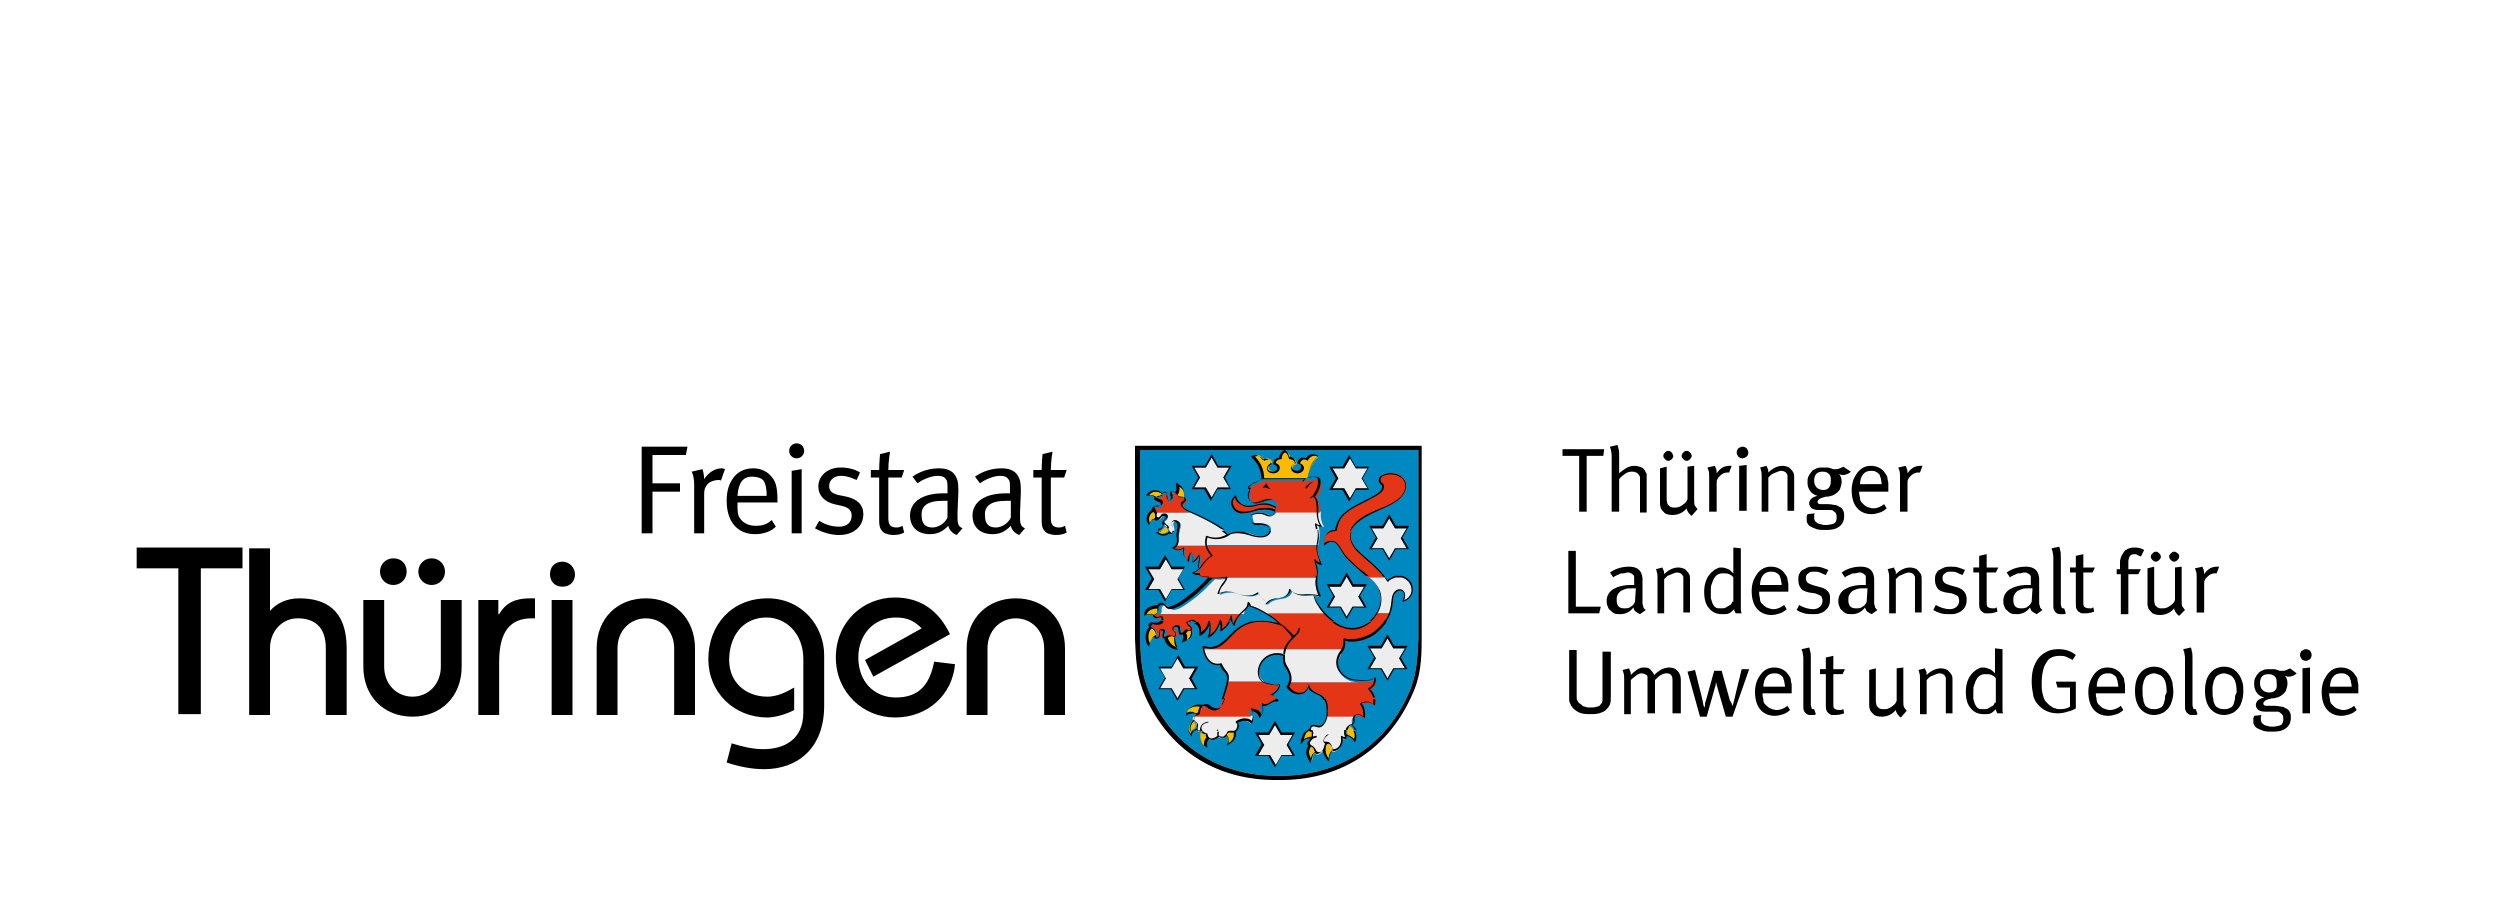 <?xml version="1.0" encoding="utf-8"?>
<!-- Generator: Adobe Illustrator 21.0.2, SVG Export Plug-In . SVG Version: 6.00 Build 0)  -->
<svg version="1.1" id="Fahne" xmlns="http://www.w3.org/2000/svg" xmlns:xlink="http://www.w3.org/1999/xlink" x="0px" y="0px"
	 viewBox="0 0 300 110" style="enable-background:new 0 0 300 110;" xml:space="preserve">
<style type="text/css">
	.st0{fill:#FFFFFF;}
	.st1{fill:#0089C1;}
	.st2{fill:#EDEDED;}
	.st3{fill:#E53517;}
	.st4{fill:#FABB00;}
</style>
<rect class="st0" width="300" height="110"/>
<path class="st1" d="M169,83.3c1-2.2,1.1-4.2,1.2-6.6V54h-33.4v22.7c0.1,2.4,0.2,4.4,1.2,6.6c2.9,6.6,8.7,9.9,15.6,9.8
	C160.3,93.1,166.1,89.8,169,83.3L169,83.3z"/>
<path class="st2" d="M164.1,58.6h-1.4l-0.7,1.2l-0.7-1.2h-1.4l0.7-1.2l-0.7-1.2h1.4l0.7-1.2l0.7,1.2h1.4l-0.7,1.2L164.1,58.6
	L164.1,58.6z M168.8,65.8l-0.7-1.2l0.7-1.2h-1.4l-0.7-1.2l-0.7,1.2h-1.4l0.7,1.2l-0.7,1.2h1.4l0.7,1.2l0.7-1.2H168.8L168.8,65.8z
	 M163.7,72.8l-0.7-1.2l0.7-1.2h-1.4l-0.7-1.2l-0.7,1.2h-1.4l0.7,1.2l-0.7,1.2h1.4l0.7,1.2l0.7-1.2H163.7L163.7,72.8z M168.6,80.2
	l-0.7-1.2l0.7-1.2h-1.4l-0.7-1.2l-0.7,1.2h-1.4l0.7,1.2l-0.7,1.2h1.4l0.7,1.2l0.7-1.2H168.6L168.6,80.2z M155.1,90.6l-0.7-1.2
	l0.7-1.2h-1.4l-0.7-1.2l-0.7,1.2H151l0.7,1.2l-0.7,1.2h1.4l0.7,1.2l0.7-1.2H155.1L155.1,90.6z M143.4,82.6l-0.7-1.2l0.7-1.2H142
	l-0.7-1.2l-0.7,1.2h-1.4l0.7,1.2l-0.7,1.2h1.4l0.7,1.2l0.7-1.2H143.4L143.4,82.6z M142,70.7l-0.7-1.2l0.7-1.2h-1.4l-0.7-1.2
	l-0.7,1.2h-1.4l0.7,1.2l-0.7,1.2h1.4l0.7,1.2l0.7-1.2H142L142,70.7z M147.5,58.5l-0.7-1.2l0.7-1.2h-1.4l-0.7-1.2l-0.7,1.2h-1.4
	l0.7,1.2l-0.7,1.2h1.4l0.7,1.2l0.7-1.2H147.5L147.5,58.5z M144.9,65.5c-0.1-0.3,0-0.7,0.1-1.1c1.6,0.6,2.2-0.2,2.7-0.4
	c0.7-0.3,1.6-0.2,2.2,0c1.7,0.7,2.4,0.2,2.6-0.3c0.1-0.4-0.1-1-1.6-0.9c-0.2,0-0.3,0-0.4-0.1c-0.1-0.1-0.2-0.5-0.2-0.8
	c0-0.1,0.1-0.1,0.1-0.2c0.8-0.3,1.2-0.2,1.9,0.1c0.4,0.2,0.7,0,0.9-0.4h5.3l0,0.1c-0.1,1.1,0.4,1.7,0.4,1.7c-0.3,0-0.5,0-0.7-0.3
	c0.2,1,0.2,1.6,0,2.4l0,0.1H144.9L144.9,65.5z M158.1,69.3h-10.9l0,0l0,0c-0.2,0.7-0.7,0.9-1.1,2c0.7-0.3,1.3-0.4,2.2-0.1
	c1.5,0.5,2.2,0.2,2.6-0.1c0.2,0.7,0.8,0.6,0.9,1.4c0.4-0.5,0.9-0.6,1.5-0.7c0.9-0.1,1.4-0.5,1.5-1.1c0.5,0.6,1.1,0.8,1.9,0.7
	c0.3,0,1,0,1.6,0.2c-0.4-0.8-0.5-1.5-0.4-2.1C158.1,69.4,158.1,69.3,158.1,69.3L158.1,69.3z M161.2,77.9h-16.7c0.2,1.3,1.1,2,2,1.8
	c0.2,0.7,0.8,1,0.9,1.4c0,0.2,0,0.5,0,0.7h4.3c-0.8-0.4-1.1-2.2,0.5-3.1c0.7-0.4,1.5-0.3,1.9-0.1c0,0-0.1,0.9,0.3,1.5
	c0.5,0.7,0.6,1.3,0.4,1.8h8.2c-0.3,0-0.5-0.1-0.7-0.1c-1.2-0.3-2.4-1.6-1.4-3.2C161,78.3,161.1,78.1,161.2,77.9L161.2,77.9z
	 M162.6,85.9h-3.4c-0.1,0.5-0.3,0.8-0.4,0.9c-0.2,0.3-0.4,0.3-0.7,0.4c-0.6-0.2-0.9-0.2-1,0.3c0,0.1,0.2,0.3,0.2,0.6
	c0,0.3-0.1,0.5,0.1,0.6c-0.2,0.2-0.7,0.5-0.3,0.9c0.2,0,0.5,0.3,0.6,0.6c0.2,0.6,0.9,0.4,1.1-0.3c0-0.1,0.1-0.5,0.2-0.6
	c0,0,0.4-0.2,0.6,0.3c0.3,0.3,0,0.9,0.8,0.5c0.5-0.3,0.7-1,0.5-1.5c0.5,0.3,0.7,0,0.5-0.3c-0.3-0.4,0.2-1,0.6-1.1
	c0.5-0.5,0-0.6,0.3-1C162.5,86,162.5,86,162.6,85.9L162.6,85.9z M150.3,85.9h-7c0,0,0,0.1-0.1,0.1c-0.2,0.3,0,0.6,0.3,0.8
	c0.2,0.1,0.1,0.5,0.1,0.8c0.2,0.3,0.4,0.2,0.5,0.1c0.2,0.3,0.5,0.5,0.7,0.5c0.1,0.9,0.9,0.6,1.3,0.2c0,0,0.1,0.2,0.6,0.1
	c0.4-0.2,0.5-0.5,0.7-0.7c0.2-0.1,1,0.3,1.1-0.7c0-0.2-0.1-0.3-0.2-0.3c0-0.1,0.5-0.3,0.9-0.3c0.5,0,0.7,0.1,0.9,0.4
	C150.2,86.5,150.3,86.2,150.3,85.9L150.3,85.9z M141.2,65.5h3.7c-0.1-0.3,0-0.7,0.1-1.1c1.3,0.5,2,0,2.5-0.2
	c-1.2-1.1-3.3-2.1-4.7-2.7h-4.2c0,0,0.1,0.1,0.1,0.2c0.1,0.3,0,0.5,0,0.6c0.1,0.2,0.5,0.2,0.8-0.3c0.5-0.3,0.9,0.1,0.4,0.5
	c-0.4,0.2-0.3,0.5,0.3,0.9l0.2,0.4c0.4,0.5,0.7-0.1,0.4-0.8c-0.1-0.7,0.9-0.7,0.9,0.1c0,0.2-0.3,0.9-0.2,1.5
	C141.4,64.9,141.4,65.2,141.2,65.5L141.2,65.5z M165.2,73.6h1.6c0.2-0.5,0.3-1,0.4-1.7c0.2-1.7,2-1.3,1.2,0.2
	c1.2-0.4,1.3-1.6,0.8-2.3c-0.2-0.4-0.6-0.6-1-0.6h-0.7c-0.4,0.1-0.7,0.2-1,0.5c-0.1-0.2-0.2-0.3-0.3-0.5h-2c0.6,0.5,1,0.8,1.3,1.7
	C165.8,71.8,165.7,72.8,165.2,73.6L165.2,73.6z M149.8,72.2c0,0,0.3,0.2,0.2,0.5c0.4,0,1.2,0.4,2,0.9l0.2,0.1h6.8l-0.1-0.1
	c-0.3-0.3-0.5-0.6-0.7-1c0-0.1-0.1-0.1-0.1-0.2c-0.2-0.3-0.3-0.6-0.3-0.8l0-0.1l0,0l0,0l0,0l0,0l0,0l0,0l0,0c-0.3,0-0.7,0-0.8,0
	c-0.8,0.1-1.4-0.1-1.9-0.7c-0.1,0.7-0.6,1-1.5,1.1c-0.6,0.1-1,0.2-1.5,0.7c-0.1-0.9-0.8-0.8-0.9-1.4c-0.4,0.3-1.1,0.6-2.6,0.1
	c-0.9-0.3-1.6-0.2-2.2,0.1c0.3-1.1,0.9-1.3,1.1-2l0,0c-0.5,0.1-1.1,0.2-1.7,0.1c-0.1,0.1-0.2,0.2-0.3,0.3c-0.5,0.5-1.4,1.5-2.7,2.4
	c-0.8,0.6-1.3,0.9-1.9,1c-0.4,0-0.6-0.4-0.6-0.4c-0.7-0.4-1,0-0.9,0.6c0,0.1,0,0.1-0.1,0.2c0,0,0,0.1-0.1,0.1h10
	c0,0,0.1-0.1,0.1-0.1l0,0C149.3,73.2,149.8,72.9,149.8,72.2L149.8,72.2z"/>
<path class="st3" d="M158.4,61.5h-5.3c0,0,0-0.1,0.1-0.1c0.1-0.2,0.1-0.4,0.1-0.7c-0.1-0.4-0.2-0.7-0.8-0.7c-0.7,0-1.2,0.5-1.9,0.4
	c-0.7-0.2-0.6-0.9-0.6-1.1c0-0.1,0.1-0.3,0.2-0.4c0,0,0,0-0.1,0c-0.1-0.1-0.1-0.2-0.1-0.3c0.1-0.2,0.3-0.3,0.6-0.4
	c0.2-0.1,0.6-0.2,1-0.5h5.5c0,0,1.3-0.3,1.4,0.1c0.1,0.3,0.2,1.1-0.6,2.1C158.3,60.1,158.4,60.6,158.4,61.5L158.4,61.5z M152.1,73.6
	c0.6,0.4,1.2,0.9,1.7,1.4c-0.3-0.2-1.6-0.5-2.3-0.5c-1.1,0-2.2,0.3-3.3,1.4c-1.2,1.1-2,2.3-3.6,1.7c0,0.1,0,0.2,0,0.3h16.7
	c0.1-0.3,0.2-0.6,0.1-1.1c1.2,0.3,2.6-0.1,3.6-0.8c0.9-0.8,1.5-1.5,1.8-2.4h-1.6c-0.5,0.8-1.3,1.5-2.3,1.7c-1.5,0.3-2.8-0.5-3.9-1.7
	H152.1L152.1,73.6z M154.9,81.8c-0.1,0.2-0.2,0.4-0.3,0.6c0.9,1.3,2.3,0.9,2.5-0.2c0.2,0.8,1.1,1,1.5,1.2c0.4,0.2,0.7,0.8,0.7,2
	c0,0.2,0,0.4,0,0.6h3.4c0.2-0.2,0.7-0.1,1.1,0.3c0.1-0.8,0-1.1-0.4-1.7c0.6-0.3,1.1-0.3,1.7,0.1c0.1-0.6,0-1.1-0.7-1.8
	c0.7-0.4,0.8-0.9,0.7-1.4c-0.4,0.4-1.2,0.4-2,0.4H154.9L154.9,81.8z M147.4,81.8c-0.2,1.1-0.8,2.6-1,2.9c-0.3,0.5-0.7,0.7-1.5,0.3
	c-0.5-0.5-1-0.4-1.2,0.6c-0.1,0.4-0.4,0.2-0.6,0.4h7c0-0.3-0.1-0.6-0.3-0.8c0.4,0.1,1,0.1,1.2,0.9c0.4-0.6,0.3-1,0.1-1.5
	c0.4,0.2,0.8,0.1,1.1-0.2c0.2-0.2,0.6-0.4,1-0.3c-0.2-0.6-0.4-0.7-0.8-0.8c0.4-0.1,1.1-0.7,1-1.2c-0.3,0.2-1,0-1.8-0.2
	c0,0-0.1,0-0.1-0.1H147.4L147.4,81.8z M138.8,73.6c-0.1,0.1-0.1,0.1-0.2,0.2c-0.3,0.3,0.1,0.6,0.6,0.4c0.4-0.2,0.5,0.4,0.2,0.6
	c-0.3,0.1-0.5,0.1-0.8,0c-0.3,0-0.5,0.4-0.2,0.6c0.3,0.1,0.6,0.6,0.5,0.7c-0.1,0.8,0.7,0.5,0.6-0.1c-0.1-0.7,0.6-0.5,0.6-0.2
	c-0.2,0.4-0.2,0.8,0.2,0.7c0.1-0.2,0.5-0.2,0.7-0.1c0.5,0.1,0.6-0.3,0.2-0.6l-0.2-0.2c-0.1-0.4,0.6-0.7,0.8-0.2
	c0,0.9,0.4,0.8,0.6,0.4c0.1-0.2,0.3-0.2,0.4-0.1c0.5,0,0.5-0.3,0.1-0.6c-0.4-0.3-0.1-1,0.8-0.4c0.6,0.5,0.4,1.1,0.4,1.4
	c0.2-0.1,0.9-0.8,1.1-1.5c0.2,0.6,0.1,1.4-0.1,1.8c0.5-0.4,1.2-0.9,1.4-2c0.1,0.3,0.2,0.8,0.1,1.2c0.6-0.4,1-0.9,1.3-1.7
	c0.1,0.6,0.1,0.9,0.4,1.1c0-0.4,0.4-1,0.7-1.3H138.8L138.8,73.6z M141.2,65.5c-0.1,0.1-0.2,0.3-0.4,0.3c0.6,0.3,0.9,0.3,1.4-0.1
	c-0.1,0.9,0,1.2,0.6,1.7c0-0.5,0.2-0.9,0.4-1.1c0.2,0.4,0.3,0.8,0.1,1.2c0.3-0.2,0.5-0.5,0.8-0.9c0.3,0.6-0.4,1.3,0.1,1.6
	c0,0,0.1-0.1,0.1-0.1c0.2-0.4,0.7-1.1,1.3-1.4c-0.4-0.5-0.6-0.9-0.7-1.2H141.2L141.2,65.5z M148.3,59.6c-0.3,0.2-0.5,0.6-0.4,1.1
	c0.2,0.6,0.7,0.9,1.3,0.9c0.8,0,1.6-0.4,2-0.4c0.8-0.1,1.3-0.2,2,0.2c0-0.1,0.1-0.2,0.1-0.4c-0.5-0.4-1-0.5-1.4-0.5
	c-1,0-1.8,0.6-2.8,0.1C148.6,60.4,148.4,60,148.3,59.6L148.3,59.6z M160.6,65.5c0.3,0.5,0.7,1.2,1,1.5c1.2,1.2,2,1.8,2.6,2.3h2
	c-1-1.3-2.1-2-3.3-3.3c-0.2-0.2-0.3-0.3-0.4-0.5H160.6L160.6,65.5z M160.6,65.5h1.9c-0.5-0.8-0.6-1.7,0.1-2.5
	c0.6-0.7,1.5-1.2,2.3-1.6h-3.2c0,0-0.1,0-0.1,0.1c-0.5,0.4-0.9,1-1.2,2.1c-1.1,0-1.5,0.5-1.5,1.7c0.6-0.5,1-0.4,1.3-0.3
	C160.3,65.1,160.4,65.3,160.6,65.5L160.6,65.5z M164.8,61.5c0.1-0.1,0.2-0.1,0.4-0.2c0.7-0.3,2.4-0.9,3-1.7c1-1.2,0.5-2.1-0.1-2.5
	c-0.7-0.5-1.5-0.4-2.1-0.1c-0.3,0.1-0.7,0.7-0.1,1.1c0.1,0.3,0.1,0.6-0.4,1.1c-1,0.8-2.8,1.4-3.9,2.3H164.8L164.8,61.5z M147.2,69.3
	h10.9c0.1-0.9-0.2-1.5-0.3-2c0.3,0.3,0.5,0.4,0.8,0.5c-0.5-1.1-0.5-1.7-0.5-2.3h-13.2c0.1,0.4,0.3,0.8,0.7,1.2
	c-0.6,0.3-1.1,0.9-1.3,1.4c-0.2,0.3-0.7,0.6-1,0.7C144.3,69.5,145.9,69.5,147.2,69.3L147.2,69.3z M138.6,61.5h4.2c0,0-0.1,0-0.2-0.1
	c-0.8-0.5-0.6-0.7-0.6-0.8c0.4-0.3,0.6-0.4,0.4-0.7c-0.2-0.2-0.4,0-0.7-0.2c-0.3-0.1-0.5-0.7-0.7-0.6c-0.5,0.1-0.1,0.4-0.2,0.9
	c-0.1,0.2-0.6,0.4-0.6-0.1c0-0.3,0-0.7-0.3-0.6c-0.4,0-0.3,0.3-0.5,0.4c-0.3,0.2-0.6,0-0.6,0.4c0,0.2,0.5,0.3,0.6,0.3
	c0.3,0.2,0.1,0.6-0.4,0.6c-0.4-0.2-0.7,0.1-0.6,0.4C138.5,61.4,138.6,61.5,138.6,61.5L138.6,61.5z"/>
<path class="st4" d="M150.4,54.7c0.5-0.3,1,0,1.3,0.5c0.3-0.4,0.9-0.1,1,0.3c-0.8,0.3-0.5,1.1,0.2,1.1c0.8,0,0.9-0.9,0.2-1
	c0-0.3,0.2-0.6,0.7-0.6c0-0.4,0.3-0.8,0.5-0.8c0.3,0.1,0.5,0.4,0.6,0.8c0.5,0,0.7,0.4,0.7,0.7c-0.8,0.2-0.6,1,0.2,1
	c0.6,0,1-0.8,0.2-1c0-0.5,0.6-0.7,0.9-0.5c0.4-0.6,0.9-0.6,1.3-0.4c-1,1-1.2,2-1.3,2.6h-5.4C151.6,56.4,151.2,55.4,150.4,54.7
	L150.4,54.7z M139.5,59.3c-0.7-0.5-1.3-0.3-1.6,0.1c0.4,0,0.7,0.1,0.9,0.3c0.2-0.1,0.4-0.1,0.6-0.2
	C139.5,59.4,139.5,59.4,139.5,59.3L139.5,59.3z M142.1,59.7c-0.1,0-0.2,0-0.3,0c-0.2,0-0.4-0.2-0.5-0.3c0.2-0.2,0.2-0.6,0.2-1
	C142,58.7,142.1,58.9,142.1,59.7L142.1,59.7z M138.4,61.4c0,0,0.1,0.1,0.1,0.1c0.2,0.3,0.1,0.5,0.1,0.7c-0.4,0.1-0.6,0.3-0.6,0.7
	C137.8,62.4,137.8,61.8,138.4,61.4L138.4,61.4z M139.8,63.2c0.1,0.1,0.2,0.2,0.3,0.2l0.1,0.4l0,0c0,0,0,0,0,0
	c-0.6,0.3-0.9,0.3-1.2,0C139.4,63.7,139.6,63.5,139.8,63.2L139.8,63.2z M138.9,73c0,0.1,0,0.3,0,0.4c0,0.1-0.2,0.3-0.3,0.4
	c-0.4-0.1-0.8,0-1.1,0.1C137.7,73.3,137.9,73,138.9,73L138.9,73z M138.2,75.4c0.3,0.1,0.5,0.5,0.5,0.6l0,0c0,0.1,0,0.1,0,0.2
	c-0.4,0.2-0.6,0.6-0.7,1C137.7,76.8,137.7,75.8,138.2,75.4L138.2,75.4z M140.1,76.5C140.2,76.5,140.2,76.5,140.1,76.5l0.1,0
	c0.1-0.1,0.5-0.2,0.6-0.1l0,0c0.1,0,0.1,0,0.2,0c0,0.5,0,0.9,0.3,1.3C140.8,77.6,140.3,77.1,140.1,76.5L140.1,76.5z M142.3,76
	c0-0.1,0.1-0.1,0.1-0.2c0.1-0.1,0.2-0.1,0.3-0.1l0,0c0.1,0,0.1,0,0.2,0c0.1,0.5-0.1,0.9-0.6,1.1C142.5,76.4,142.5,76.2,142.3,76
	L142.3,76z M144,84.8c-0.1,0.1-0.2,0.4-0.2,0.6c0,0.2-0.2,0.2-0.3,0.2c-0.4-0.3-0.8-0.3-1.2,0C142.5,85.1,143.1,84.6,144,84.8
	L144,84.8z M143.1,86.5c0.1,0.1,0.2,0.2,0.3,0.3c0.1,0.1,0.1,0.4,0,0.6c-0.3,0.1-0.5,0.3-0.6,0.7C142.6,87.6,142.6,87.1,143.1,86.5
	L143.1,86.5z M144.1,87.8c0.2,0.2,0.4,0.4,0.6,0.4c0,0.2,0.1,0.3,0.1,0.4c-0.3,0.2-0.3,0.6-0.3,0.9
	C144.1,89.2,143.9,88.5,144.1,87.8L144.1,87.8z M147.1,88.1L147.1,88.1c0.2-0.3,0.2-0.4,0.5-0.3c0.1,0,0.3,0,0.4,0
	c0.1,0.8-0.2,1.1-0.7,1.4C147.4,88.7,147.4,88.4,147.1,88.1L147.1,88.1z M159.2,89.3c0.2-0.1,0.4,0.1,0.5,0.3
	c0.1,0.1,0.1,0.3,0.1,0.4c0,0,0,0.1,0,0.1c-0.2,0.2-0.4,0.6-0.4,1C159.1,90.6,158.9,89.9,159.2,89.3L159.2,89.3z M157.2,87.6
	c0.1,0.1,0.2,0.3,0.2,0.4c0,0.1,0,0.3,0,0.5c-0.4,0-0.7,0.1-0.9,0.3c0-0.1,0-0.2,0-0.2C156.6,88.1,156.8,87.8,157.2,87.6L157.2,87.6
	z M157.3,89.6c0.2,0.1,0.4,0.3,0.5,0.5c0,0,0,0.1,0.1,0.1c-0.3,0.2-0.4,0.6-0.4,1C157.1,90.7,156.9,90.2,157.3,89.6L157.3,89.6z
	 M161.7,88.2c-0.1-0.4-0.1-0.9,0.4-1c0.6,0.5,0.6,1.1,0.5,1.6C162.4,88.5,162,88.3,161.7,88.2L161.7,88.2z"/>
<path d="M16.5,65.7h12.6v2.5h-5v17.5h-2.7V68.2h-5V65.7z M32.4,85.8v-8c0-2.1,1.5-3.6,3.3-3.6c1.8,0,3.4,0.8,3.4,3.6v8h2.5v-8
	c0-4.6-2.5-6-5.7-6c-1.5,0-2.7,0.6-3.5,1.5v-7.5h-2.5v20H32.4z M52.9,72v8c0,2.1-1.5,3.6-3.4,3.6s-3.4-1.5-3.4-3.6v-8h-2.5v8
	c0,3.6,2.5,6,5.9,6c3.4,0,5.9-2.4,5.9-6v-8H52.9z M47.2,67c-0.9,0-1.6,0.7-1.6,1.6c0,0.9,0.7,1.6,1.6,1.6c0.9,0,1.6-0.7,1.6-1.6
	C48.8,67.7,48.2,67,47.2,67 M51.8,67c-0.9,0-1.6,0.7-1.6,1.6c0,0.9,0.7,1.6,1.6,1.6c0.9,0,1.6-0.7,1.6-1.6
	C53.4,67.7,52.7,67,51.8,67 M57.4,85.8h2.5v-6.4c0-3.7,1.4-5.2,3.9-5.2h0.4v-2.4h-0.6c-1.7,0-2.9,0.5-3.7,1.9h-0.1V72h-2.4V85.8z
	 M67.5,67.4c-1,0-1.5,0.7-1.5,1.5c0,0.8,0.5,1.5,1.5,1.5c1,0,1.5-0.7,1.5-1.5C69,68.2,68.4,67.4,67.5,67.4 M66.2,85.8h2.5V72h-2.5
	V85.8z M74.1,85.8v-8c0-2.1,1.5-3.6,3.4-3.6s3.4,1.5,3.4,3.6v8h2.5v-8c0-3.6-2.5-6-5.9-6s-5.9,2.4-5.9,6v8H74.1z M95.3,82.5
	c-1,0.6-2.1,1.1-3.2,1.1c-2.6,0-4.6-1.7-4.6-4.4c0-2.7,1.5-5.1,4.5-5.1c2.3,0,4.4,1.9,4.4,5v6.4c0,3.4-2.5,4.4-4.8,4.4
	c-1.3,0-2.5-0.3-3.8-0.7l-0.6,2.3c1.5,0.5,3,0.8,4.5,0.8c4,0,7.2-2.5,7.2-7.6v-6.1c0-3.4-2.6-6.8-6.8-6.8c-4.3,0-7.1,3.2-7.1,7.3
	c0,4,3.1,7,7.1,7c0.9,0,2.3-0.4,3.2-0.9V82.5z M114,76.1c-1.3-2.7-3.4-4.4-6.6-4.4c-3.8,0-7.1,2.9-7.1,7.2c0,4.2,3.3,7.2,7.1,7.2
	c4,0,6.9-2.8,7.2-6.4l-2.5-0.3c-0.5,2.5-1.6,4.3-4.6,4.3c-2.6,0-4.5-1.9-4.5-4.8c0-2.8,1.9-4.8,4.5-4.8c1.5,0,2.3,0.5,3.1,1.3
	l-6.8,3.8l1,2L114,76.1z M118.5,85.8v-8c0-2.1,1.5-3.6,3.4-3.6s3.4,1.5,3.4,3.6v8h2.5v-8c0-3.6-2.5-6-5.9-6c-3.4,0-5.9,2.4-5.9,6v8
	H118.5z M82.5,53.6H77V64h1.3V59h3.3v-1h-3.3v-3.4h4L82.5,53.6z M87,56.3c0,0-0.2-0.1-0.4-0.1c-0.8,0-1.6,0.5-2.1,1.3
	c0-0.6-0.2-1.2-0.2-1.2L83,56.6c0,0,0.3,0.5,0.3,1.6V64h1.2v-4.7c0-0.6,0.1-0.8,0.4-1.2c0.3-0.3,0.8-0.5,1.3-0.5
	c0.1,0,0.3,0,0.3,0.1L87,56.3z M93.3,60.4v-0.2c0-1.8-0.2-2.5-0.9-3.2c-0.5-0.5-1.2-0.8-2-0.8c-0.9,0-1.7,0.3-2.3,1
	c-0.6,0.8-0.9,1.6-0.9,2.9c0,2.5,1.3,4,3.4,4c1,0,1.9-0.3,2.5-0.9l-0.5-0.8c-0.5,0.5-1.1,0.7-1.9,0.7c-0.8,0-1.5-0.3-1.9-0.9
	c-0.3-0.4-0.3-0.9-0.3-1.7v-0.2H93.3z M91.7,57.8c0.2,0.4,0.3,0.9,0.3,1.7h-3.5c0.1-1.6,0.7-2.3,1.7-2.3
	C90.9,57.2,91.5,57.4,91.7,57.8 M95.6,55c0.5,0,0.9-0.4,0.9-0.9s-0.4-0.9-0.9-0.9s-0.9,0.4-0.9,0.9C94.7,54.6,95.1,55,95.6,55
	 M96.2,64v-7.7L95,56.5V64H96.2z M100.7,64.2c1.7,0,2.9-1,2.9-2.5c0-1.1-0.7-1.8-2-2.1l-1-0.2c-0.8-0.2-1.1-0.5-1.1-1.1
	c0-0.7,0.6-1.2,1.4-1.2c0.7,0,1.2,0.2,1.9,0.5l0.4-0.9c-0.6-0.4-1.5-0.6-2.3-0.6c-1.6,0-2.7,1-2.7,2.3c0,1,0.7,1.8,1.9,2.1l0.9,0.2
	c0.9,0.2,1.2,0.6,1.2,1.2c0,0.8-0.6,1.3-1.5,1.3c-0.8,0-1.6-0.2-2.4-0.7l-0.5,0.9C98.7,63.9,99.7,64.2,100.7,64.2 M108.5,56.4h-1.9
	c0-1,0.2-2.2,0.2-2.2l-1.2,0.3c0,0-0.1,1.2-0.1,1.9h-1v0.9h1v5.2c0,0.8,0.2,1.2,0.7,1.5c0.3,0.1,0.6,0.2,1,0.2c0.5,0,1-0.1,1.3-0.3
	l-0.2-0.8c-0.2,0.1-0.4,0.2-0.7,0.2c-0.7,0-1-0.3-1-1.1v-4.9h1.6L108.5,56.4z M115.5,63.4c-0.6-0.3-0.6-0.6-0.6-1.8l0.1-2.5
	c0-0.7,0-1.3-0.2-1.7c-0.3-0.8-1-1.2-2.1-1.2c-1.1,0-2.2,0.3-3.2,1l0.6,0.8c0.5-0.4,1.6-0.9,2.4-0.9c0.5,0,0.8,0.1,1,0.4
	c0.2,0.2,0.2,0.5,0.2,1.2v0.5c0,0-0.2,0-0.5,0c-2.5,0-4,1-4,2.7c0,1,0.6,2.2,2.4,2.2c0.9,0,1.5-0.3,2.2-1c0.1,0.5,0.5,0.9,1,1.1
	L115.5,63.4z M113.1,60.1c0.2,0,0.4,0,0.6,0l0,2c-0.3,0.7-1.1,1.2-1.8,1.2c-0.9,0-1.3-0.5-1.3-1.4C110.5,60.8,111.2,60.1,113.1,60.1
	 M123,63.4c-0.6-0.3-0.6-0.6-0.6-1.8l0.1-2.5c0-0.7,0-1.3-0.2-1.7c-0.3-0.8-1-1.2-2.1-1.2c-1.1,0-2.2,0.3-3.2,1l0.6,0.8
	c0.5-0.4,1.6-0.9,2.4-0.9c0.5,0,0.8,0.1,1,0.4c0.2,0.2,0.2,0.5,0.2,1.2v0.5c0,0-0.2,0-0.5,0c-2.5,0-4,1-4,2.7c0,1,0.6,2.2,2.4,2.2
	c0.9,0,1.5-0.3,2.2-1c0.1,0.5,0.5,0.9,1,1.1L123,63.4z M120.7,60.1c0.2,0,0.4,0,0.6,0l0,2c-0.3,0.7-1.1,1.2-1.8,1.2
	c-0.9,0-1.3-0.5-1.3-1.4C118.1,60.8,118.8,60.1,120.7,60.1 M128,56.4h-1.9c0-1,0.2-2.2,0.2-2.2l-1.2,0.3c0,0-0.1,1.2-0.1,1.9h-1v0.9
	h1v5.2c0,0.8,0.2,1.2,0.7,1.5c0.3,0.1,0.6,0.2,1,0.2c0.5,0,1-0.1,1.3-0.3l-0.2-0.8c-0.2,0.1-0.4,0.2-0.7,0.2c-0.7,0-1-0.3-1-1.1
	v-4.9h1.6L128,56.4z M192.5,53.9h-5v0.8h2v6.7h0.9v-6.7h2L192.5,53.9z M197.6,61.4v-3.9c0-0.2,0-0.3,0-0.5c0-0.1,0-0.2-0.1-0.3
	c-0.1-0.3-0.3-0.5-0.5-0.6s-0.6-0.2-0.9-0.2c-0.3,0-0.7,0.1-1,0.3c-0.3,0.2-0.6,0.4-0.8,0.6c0,0,0-0.1,0-0.3c0-0.2,0-0.3,0-0.5v-1.3
	c0-0.4,0-0.7-0.1-0.9c0-0.2-0.1-0.4-0.1-0.4l-0.9,0.2c0,0,0,0.2,0.1,0.3c0,0.2,0.1,0.4,0.1,0.8v6.7h0.9v-3.9
	c0.2-0.3,0.5-0.5,0.8-0.7c0.3-0.2,0.6-0.2,0.8-0.2c0.1,0,0.3,0,0.4,0.1c0.1,0,0.2,0.1,0.3,0.2c0.1,0.1,0.1,0.2,0.2,0.3
	c0,0.1,0,0.3,0,0.5v3.8H197.6z M203.7,61.1c-0.1-0.1-0.2-0.3-0.3-0.4c-0.1-0.2-0.1-0.4-0.1-0.8v-4l-0.8,0.1v3.9
	c-0.1,0.3-0.3,0.5-0.6,0.7c-0.3,0.2-0.5,0.3-0.8,0.3c-0.1,0-0.2,0-0.4,0c-0.1,0-0.2-0.1-0.3-0.1c-0.1-0.1-0.2-0.2-0.3-0.3
	c0-0.1-0.1-0.3-0.1-0.6v-3.9l-0.8,0.2v4c0,0.2,0,0.3,0,0.4c0,0.1,0.1,0.3,0.1,0.4c0.1,0.2,0.3,0.4,0.5,0.6c0.2,0.1,0.5,0.2,0.9,0.2
	c0.7,0,1.3-0.3,1.7-0.8c0,0.2,0.1,0.3,0.2,0.5c0.1,0.1,0.2,0.3,0.4,0.4L203.7,61.1z M200.6,54.3c-0.1-0.1-0.2-0.2-0.4-0.2
	c-0.2,0-0.3,0.1-0.4,0.2c-0.1,0.1-0.2,0.2-0.2,0.4c0,0.2,0.1,0.3,0.2,0.4c0.1,0.1,0.2,0.2,0.4,0.2c0.2,0,0.3-0.1,0.4-0.2
	c0.1-0.1,0.2-0.2,0.2-0.4C200.7,54.5,200.7,54.4,200.6,54.3z M202.8,54.3c-0.1-0.1-0.2-0.2-0.4-0.2c-0.2,0-0.3,0.1-0.4,0.2
	c-0.1,0.1-0.2,0.2-0.2,0.4c0,0.2,0.1,0.3,0.2,0.4c0.1,0.1,0.2,0.2,0.4,0.2c0.2,0,0.3-0.1,0.4-0.2c0.1-0.1,0.2-0.2,0.2-0.4
	C203,54.5,202.9,54.4,202.8,54.3z M207.8,55.9c0,0-0.1,0-0.1,0c-0.1,0-0.1,0-0.2,0c-0.3,0-0.6,0.1-0.8,0.2c-0.3,0.2-0.5,0.4-0.7,0.7
	c0-0.2,0-0.4-0.1-0.6c-0.1-0.2-0.1-0.3-0.1-0.3l-0.9,0.2c0,0,0,0.1,0.1,0.3c0.1,0.2,0.1,0.5,0.1,0.8v4.2h0.9V58c0-0.2,0-0.4,0.1-0.5
	c0-0.1,0.1-0.2,0.3-0.4c0.3-0.3,0.6-0.4,0.9-0.4c0.1,0,0.2,0,0.2,0L207.8,55.9z M209.6,53.8c-0.1-0.1-0.3-0.2-0.5-0.2
	c-0.2,0-0.3,0.1-0.5,0.2c-0.1,0.1-0.2,0.3-0.2,0.5c0,0.2,0.1,0.3,0.2,0.5c0.1,0.1,0.3,0.2,0.5,0.2c0.2,0,0.3-0.1,0.5-0.2
	c0.1-0.1,0.2-0.3,0.2-0.5C209.8,54.1,209.7,54,209.6,53.8z M209.6,61.4v-5.6l-0.9,0.1v5.4H209.6z M215.3,61.4v-4.1
	c0-0.2,0-0.4-0.1-0.6c-0.1-0.2-0.3-0.4-0.5-0.6c-0.2-0.1-0.5-0.2-0.8-0.2c-0.6,0-1.2,0.3-1.7,0.8c0-0.2,0-0.4-0.1-0.5
	c-0.1-0.2-0.1-0.3-0.1-0.3l-0.8,0.2c0,0,0.1,0.1,0.1,0.3c0.1,0.2,0.1,0.5,0.1,0.8v4.2h0.8v-4.1c0.1-0.1,0.2-0.2,0.3-0.3
	c0.1-0.1,0.3-0.2,0.4-0.2c0.1-0.1,0.3-0.1,0.4-0.2c0.1,0,0.3-0.1,0.4-0.1c0.3,0,0.5,0.1,0.6,0.2c0,0,0.1,0.1,0.1,0.1
	c0,0,0,0.1,0.1,0.2c0,0.1,0,0.1,0,0.2c0,0.1,0,0.2,0,0.4v3.7H215.3z M221.2,56c-0.1,0.1-0.3,0.1-0.4,0.2c-0.1,0-0.2,0.1-0.4,0.1
	c-0.2,0-0.3,0-0.4,0c-0.1,0-0.2-0.1-0.3-0.1c-0.1,0-0.2-0.1-0.4-0.1c-0.1,0-0.3,0-0.5,0c-0.3,0-0.6,0-0.8,0.1
	c-0.2,0.1-0.5,0.2-0.6,0.4c-0.2,0.2-0.3,0.4-0.4,0.6c-0.1,0.2-0.1,0.5-0.1,0.7c0,0.4,0.1,0.7,0.3,1c0.2,0.3,0.5,0.5,0.9,0.6
	c-0.4,0.1-0.6,0.2-0.8,0.4c-0.1,0.1-0.2,0.3-0.2,0.5c0,0.2,0.1,0.4,0.3,0.6c0.2,0.1,0.4,0.2,0.8,0.2h0.2c0.1,0,0.1,0,0.2,0
	c0.1,0,0.2,0,0.2,0h0.2c0.3,0,0.5,0,0.7,0c0.2,0,0.3,0.1,0.4,0.2c0.2,0.1,0.3,0.3,0.3,0.7c0,0.3-0.1,0.6-0.3,0.7
	c-0.2,0.1-0.6,0.2-1,0.2c-0.2,0-0.4,0-0.6-0.1c-0.2,0-0.4-0.1-0.5-0.2c-0.2-0.1-0.3-0.3-0.3-0.6c0-0.1,0-0.2,0-0.3
	c0-0.1,0.1-0.2,0.1-0.2l-0.9,0.1c0,0.1-0.1,0.2-0.1,0.3c0,0.1,0,0.2,0,0.3c0,0.2,0,0.4,0.1,0.5c0.1,0.2,0.2,0.3,0.4,0.4
	c0.2,0.1,0.4,0.2,0.7,0.3c0.3,0.1,0.7,0.1,1.1,0.1c0.7,0,1.2-0.1,1.6-0.4c0.4-0.3,0.6-0.7,0.6-1.3c0-0.2,0-0.4-0.1-0.6
	c-0.1-0.2-0.2-0.4-0.5-0.5c-0.2-0.1-0.3-0.2-0.5-0.2c-0.2,0-0.4-0.1-0.8-0.1h-0.9c-0.3,0-0.4-0.1-0.4-0.3c0-0.1,0.1-0.2,0.2-0.3
	c0.1-0.1,0.4-0.2,0.8-0.3c0.2,0,0.4,0,0.6-0.1c0.2,0,0.3-0.1,0.5-0.2c0.3-0.2,0.5-0.4,0.6-0.6c0.1-0.3,0.2-0.6,0.2-0.9
	c0-0.3-0.1-0.7-0.3-0.9c0.1,0,0.2,0.1,0.4,0.1c0.2,0,0.3,0,0.5-0.1c0.1,0,0.3-0.1,0.5-0.3L221.2,56z M218.8,58.8
	c-0.3,0-0.6-0.1-0.8-0.3c-0.2-0.2-0.3-0.5-0.3-0.8c0-0.7,0.3-1.1,1-1.1c0.4,0,0.6,0.1,0.8,0.3c0.2,0.2,0.2,0.5,0.2,0.8
	C219.7,58.4,219.4,58.8,218.8,58.8z M226.6,58.9v-0.1c0-0.3,0-0.6,0-0.8c0-0.2-0.1-0.4-0.1-0.6c0-0.2-0.1-0.3-0.2-0.5
	c-0.1-0.1-0.2-0.3-0.3-0.4c-0.4-0.4-0.9-0.6-1.5-0.6c-0.7,0-1.2,0.3-1.6,0.8c-0.2,0.3-0.4,0.6-0.5,0.9c-0.1,0.3-0.2,0.7-0.2,1.2
	c0,0.9,0.2,1.6,0.6,2.1c0.4,0.5,1,0.8,1.8,0.8c0.3,0,0.7-0.1,1-0.2c0.3-0.1,0.6-0.3,0.8-0.5l-0.3-0.5c-0.4,0.3-0.8,0.5-1.3,0.5
	c-0.3,0-0.5-0.1-0.8-0.2c-0.2-0.1-0.4-0.3-0.6-0.5c-0.1-0.1-0.2-0.3-0.2-0.5c0-0.2-0.1-0.4-0.1-0.7v-0.1H226.6z M223.2,58.2
	c0-1.1,0.5-1.7,1.3-1.7c0.2,0,0.4,0,0.6,0.1c0.2,0.1,0.3,0.2,0.4,0.3c0.1,0.1,0.1,0.3,0.2,0.5c0,0.2,0.1,0.4,0.1,0.7H223.2z
	 M230.7,55.9c0,0-0.1,0-0.1,0c-0.1,0-0.1,0-0.2,0c-0.3,0-0.6,0.1-0.8,0.2c-0.3,0.2-0.5,0.4-0.7,0.7c0-0.2,0-0.4-0.1-0.6
	c-0.1-0.2-0.1-0.3-0.1-0.3l-0.9,0.2c0,0,0,0.1,0.1,0.3c0.1,0.2,0.1,0.5,0.1,0.8v4.2h0.9V58c0-0.2,0-0.4,0.1-0.5
	c0-0.1,0.1-0.2,0.3-0.4c0.3-0.3,0.6-0.4,0.9-0.4c0.1,0,0.2,0,0.2,0L230.7,55.9z M192.1,72.8h-3v-6.7h-0.9v7.5h3.7L192.1,72.8z
	 M197.5,73.2c-0.1-0.1-0.2-0.1-0.2-0.2c-0.1-0.1-0.1-0.1-0.1-0.2c0-0.1-0.1-0.2-0.1-0.4c0-0.1,0-0.3,0-0.5l0-1.8c0-0.2,0-0.5,0-0.7
	c0-0.2-0.1-0.4-0.1-0.5c-0.2-0.6-0.7-0.9-1.5-0.9c-0.8,0-1.6,0.2-2.3,0.7l0.4,0.6c0.1-0.1,0.2-0.2,0.3-0.2c0.1-0.1,0.3-0.1,0.4-0.2
	c0.2-0.1,0.3-0.1,0.5-0.1c0.2,0,0.3-0.1,0.5-0.1c0.2,0,0.3,0,0.4,0.1c0.1,0,0.2,0.1,0.3,0.2c0.1,0.1,0.1,0.2,0.1,0.3
	c0,0.1,0,0.3,0,0.5v0.4c-0.1,0-0.2,0-0.2,0h-0.2c-0.9,0-1.6,0.2-2.1,0.5c-0.5,0.3-0.8,0.8-0.8,1.4c0,0.2,0,0.4,0.1,0.6
	c0.1,0.2,0.1,0.4,0.3,0.5c0.1,0.1,0.3,0.3,0.5,0.4c0.2,0.1,0.5,0.1,0.8,0.1c0.3,0,0.6-0.1,0.8-0.2c0.2-0.1,0.5-0.3,0.7-0.6
	c0.1,0.2,0.1,0.4,0.3,0.5c0.1,0.1,0.3,0.2,0.5,0.3L197.5,73.2z M196.2,72.2c-0.1,0.3-0.3,0.5-0.5,0.6c-0.2,0.2-0.5,0.2-0.8,0.2
	c-0.6,0-0.9-0.3-0.9-1c0-0.2,0-0.4,0.1-0.6c0.1-0.2,0.2-0.3,0.3-0.4c0.1-0.1,0.3-0.2,0.6-0.3c0.2-0.1,0.5-0.1,0.9-0.1
	c0.1,0,0.1,0,0.2,0c0.1,0,0.2,0,0.2,0L196.2,72.2z M202.8,73.6v-4.1c0-0.2,0-0.4-0.1-0.6c-0.1-0.2-0.3-0.4-0.5-0.6
	c-0.2-0.1-0.5-0.2-0.8-0.2c-0.6,0-1.2,0.3-1.7,0.8c0-0.2,0-0.4-0.1-0.5c-0.1-0.2-0.1-0.3-0.1-0.3l-0.8,0.2c0,0,0.1,0.1,0.1,0.3
	c0.1,0.2,0.1,0.5,0.1,0.8v4.2h0.8v-4.1c0.1-0.1,0.2-0.2,0.3-0.3c0.1-0.1,0.3-0.2,0.4-0.2c0.1-0.1,0.3-0.1,0.4-0.2
	c0.1,0,0.3-0.1,0.4-0.1c0.3,0,0.5,0.1,0.6,0.2c0,0,0.1,0.1,0.1,0.1c0,0,0,0.1,0.1,0.2c0,0.1,0,0.1,0,0.2c0,0.1,0,0.2,0,0.4v3.7
	H202.8z M209,73.6c-0.1-0.2-0.1-0.4-0.1-0.6c0-0.3,0-0.6,0-1.1v-6.1l-0.9-0.1v2.3c0,0.2,0,0.3,0,0.5c0,0.2,0,0.3,0,0.3
	c-0.2-0.2-0.4-0.4-0.6-0.5c-0.3-0.1-0.5-0.2-0.8-0.2c-0.2,0-0.4,0-0.5,0.1c-0.2,0.1-0.3,0.1-0.5,0.3c-0.7,0.5-1.1,1.4-1.1,2.5
	c0,0.9,0.2,1.6,0.6,2c0.4,0.5,0.9,0.7,1.6,0.7c0.3,0,0.6,0,0.8-0.1c0.2-0.1,0.4-0.3,0.6-0.5c0,0.1,0,0.2,0.1,0.3
	c0,0.1,0.1,0.2,0.1,0.2H209z M207.9,72.2c0,0-0.1,0.1-0.1,0.2c-0.1,0.1-0.1,0.2-0.2,0.2c-0.2,0.1-0.3,0.2-0.5,0.3
	c-0.1,0.1-0.3,0.1-0.6,0.1c-0.3,0-0.5,0-0.6-0.1c-0.2-0.1-0.3-0.3-0.4-0.5c-0.1-0.2-0.1-0.4-0.2-0.6c0-0.2,0-0.5,0-0.8
	c0-0.4,0-0.7,0.1-0.9c0.1-0.2,0.1-0.4,0.3-0.7c0.2-0.4,0.6-0.6,1-0.6c0.3,0,0.6,0,0.8,0.1c0.2,0.1,0.4,0.2,0.5,0.4V72.2z M214.6,71
	v-0.1c0-0.3,0-0.6,0-0.8c0-0.2-0.1-0.4-0.1-0.6c0-0.2-0.1-0.3-0.2-0.5c-0.1-0.1-0.2-0.3-0.3-0.4c-0.4-0.4-0.9-0.6-1.5-0.6
	c-0.7,0-1.2,0.3-1.6,0.8c-0.2,0.3-0.4,0.6-0.5,0.9c-0.1,0.3-0.2,0.7-0.2,1.2c0,0.9,0.2,1.6,0.6,2.1c0.4,0.5,1,0.8,1.8,0.8
	c0.3,0,0.7-0.1,1-0.2c0.3-0.1,0.6-0.3,0.8-0.5l-0.3-0.5c-0.4,0.3-0.8,0.5-1.3,0.5c-0.3,0-0.5-0.1-0.8-0.2c-0.2-0.1-0.4-0.3-0.6-0.5
	c-0.1-0.1-0.2-0.3-0.2-0.5c0-0.2-0.1-0.4-0.1-0.7V71H214.6z M211.2,70.3c0-1.1,0.5-1.7,1.3-1.7c0.2,0,0.4,0,0.6,0.1
	c0.2,0.1,0.3,0.2,0.4,0.3c0.1,0.1,0.1,0.3,0.2,0.5c0,0.2,0.1,0.4,0.1,0.7H211.2z M218.2,70.4l-0.7-0.2c-0.3-0.1-0.5-0.2-0.6-0.3
	c-0.1-0.1-0.2-0.3-0.2-0.5c0-0.3,0.1-0.5,0.3-0.6c0.2-0.2,0.4-0.2,0.7-0.2c0.2,0,0.5,0,0.7,0.1c0.2,0.1,0.4,0.2,0.7,0.3l0.3-0.6
	c-0.2-0.1-0.5-0.2-0.8-0.3c-0.3-0.1-0.6-0.1-0.9-0.1c-0.3,0-0.5,0-0.8,0.1c-0.2,0.1-0.4,0.2-0.6,0.3c-0.2,0.1-0.3,0.3-0.4,0.5
	c-0.1,0.2-0.1,0.4-0.1,0.7c0,0.4,0.1,0.7,0.3,1c0.2,0.3,0.6,0.4,1,0.5l0.7,0.1c0.3,0.1,0.5,0.2,0.7,0.3c0.1,0.1,0.2,0.3,0.2,0.6
	c0,0.3-0.1,0.5-0.3,0.7c-0.2,0.2-0.5,0.3-0.8,0.3c-0.6,0-1.2-0.2-1.7-0.5l-0.3,0.6c0.3,0.2,0.6,0.3,0.9,0.4c0.4,0.1,0.7,0.1,1.1,0.1
	c0.3,0,0.6,0,0.8-0.1c0.3-0.1,0.5-0.2,0.7-0.4c0.2-0.2,0.3-0.3,0.4-0.6c0.1-0.2,0.1-0.5,0.1-0.7C219.7,71.1,219.2,70.6,218.2,70.4z
	 M225.3,73.2c-0.1-0.1-0.2-0.1-0.2-0.2c-0.1-0.1-0.1-0.1-0.1-0.2c0-0.1-0.1-0.2-0.1-0.4c0-0.1,0-0.3,0-0.5l0-1.8c0-0.2,0-0.5,0-0.7
	c0-0.2-0.1-0.4-0.1-0.5c-0.2-0.6-0.7-0.9-1.5-0.9c-0.8,0-1.6,0.2-2.3,0.7l0.4,0.6c0.1-0.1,0.2-0.2,0.3-0.2c0.1-0.1,0.3-0.1,0.4-0.2
	s0.3-0.1,0.5-0.1c0.2,0,0.3-0.1,0.5-0.1c0.2,0,0.3,0,0.4,0.1c0.1,0,0.2,0.1,0.3,0.2c0.1,0.1,0.1,0.2,0.1,0.3c0,0.1,0,0.3,0,0.5v0.4
	c-0.1,0-0.2,0-0.2,0h-0.2c-0.9,0-1.6,0.2-2.1,0.5c-0.5,0.3-0.8,0.8-0.8,1.4c0,0.2,0,0.4,0.1,0.6c0.1,0.2,0.1,0.4,0.3,0.5
	c0.1,0.1,0.3,0.3,0.5,0.4c0.2,0.1,0.5,0.1,0.8,0.1c0.3,0,0.6-0.1,0.8-0.2c0.2-0.1,0.5-0.3,0.7-0.6c0.1,0.2,0.1,0.4,0.3,0.5
	c0.1,0.1,0.3,0.2,0.5,0.3L225.3,73.2z M224,72.2c-0.1,0.3-0.3,0.5-0.5,0.6c-0.2,0.2-0.5,0.2-0.8,0.2c-0.6,0-0.9-0.3-0.9-1
	c0-0.2,0-0.4,0.1-0.6c0.1-0.2,0.2-0.3,0.3-0.4c0.1-0.1,0.3-0.2,0.6-0.3c0.2-0.1,0.5-0.1,0.9-0.1c0.1,0,0.1,0,0.2,0
	c0.1,0,0.2,0,0.2,0L224,72.2z M230.6,73.6v-4.1c0-0.2,0-0.4-0.1-0.6c-0.1-0.2-0.3-0.4-0.5-0.6c-0.2-0.1-0.5-0.2-0.8-0.2
	c-0.6,0-1.2,0.3-1.7,0.8c0-0.2,0-0.4-0.1-0.5s-0.1-0.3-0.1-0.3l-0.8,0.2c0,0,0.1,0.1,0.1,0.3c0.1,0.2,0.1,0.5,0.1,0.8v4.2h0.8v-4.1
	c0.1-0.1,0.2-0.2,0.3-0.3c0.1-0.1,0.3-0.2,0.4-0.2c0.1-0.1,0.3-0.1,0.4-0.2c0.1,0,0.3-0.1,0.4-0.1c0.3,0,0.5,0.1,0.6,0.2
	c0,0,0.1,0.1,0.1,0.1c0,0,0,0.1,0.1,0.2c0,0.1,0,0.1,0,0.2c0,0.1,0,0.2,0,0.4v3.7H230.6z M234.6,70.4l-0.7-0.2
	c-0.3-0.1-0.5-0.2-0.6-0.3c-0.1-0.1-0.2-0.3-0.2-0.5c0-0.3,0.1-0.5,0.3-0.6c0.2-0.2,0.4-0.2,0.7-0.2c0.2,0,0.5,0,0.7,0.1
	c0.2,0.1,0.4,0.2,0.7,0.3l0.3-0.6c-0.2-0.1-0.5-0.2-0.8-0.3c-0.3-0.1-0.6-0.1-0.9-0.1c-0.3,0-0.5,0-0.8,0.1
	c-0.2,0.1-0.4,0.2-0.6,0.3c-0.2,0.1-0.3,0.3-0.4,0.5c-0.1,0.2-0.1,0.4-0.1,0.7c0,0.4,0.1,0.7,0.3,1c0.2,0.3,0.6,0.4,1,0.5l0.7,0.1
	c0.3,0.1,0.5,0.2,0.7,0.3c0.1,0.1,0.2,0.3,0.2,0.6c0,0.3-0.1,0.5-0.3,0.7c-0.2,0.2-0.5,0.3-0.8,0.3c-0.6,0-1.2-0.2-1.7-0.5l-0.3,0.6
	c0.3,0.2,0.6,0.3,0.9,0.4c0.4,0.1,0.7,0.1,1.1,0.1c0.3,0,0.6,0,0.8-0.1c0.3-0.1,0.5-0.2,0.7-0.4c0.2-0.2,0.3-0.3,0.4-0.6
	c0.1-0.2,0.1-0.5,0.1-0.7C236,71.1,235.5,70.6,234.6,70.4z M239.8,68.1h-1.4c0-0.2,0-0.3,0-0.5c0-0.2,0-0.3,0-0.5c0-0.1,0-0.3,0-0.4
	c0-0.1,0-0.2,0-0.2l-0.9,0.2c0,0,0,0.1,0,0.2c0,0.1,0,0.2,0,0.4c0,0.1,0,0.3,0,0.4c0,0.1,0,0.3,0,0.4h-0.7v0.6h0.7v3.7
	c0,0.3,0,0.5,0.1,0.7c0.1,0.2,0.2,0.3,0.4,0.4c0.1,0.1,0.2,0.1,0.3,0.1c0.1,0,0.2,0,0.4,0c0.4,0,0.7-0.1,1-0.2l-0.1-0.5
	c-0.1,0-0.2,0.1-0.2,0.1c-0.1,0-0.2,0-0.3,0c-0.3,0-0.5-0.1-0.6-0.2c-0.1-0.1-0.1-0.3-0.1-0.6v-3.5h1.1L239.8,68.1z M245.1,73.2
	c-0.1-0.1-0.2-0.1-0.2-0.2c-0.1-0.1-0.1-0.1-0.1-0.2c0-0.1-0.1-0.2-0.1-0.4c0-0.1,0-0.3,0-0.5l0-1.8c0-0.2,0-0.5,0-0.7
	c0-0.2-0.1-0.4-0.1-0.5c-0.2-0.6-0.7-0.9-1.5-0.9c-0.8,0-1.6,0.2-2.3,0.7l0.4,0.6c0.1-0.1,0.2-0.2,0.3-0.2c0.1-0.1,0.3-0.1,0.4-0.2
	c0.2-0.1,0.3-0.1,0.5-0.1c0.2,0,0.3-0.1,0.5-0.1c0.2,0,0.3,0,0.4,0.1c0.1,0,0.2,0.1,0.3,0.2c0.1,0.1,0.1,0.2,0.1,0.3
	c0,0.1,0,0.3,0,0.5v0.4c-0.1,0-0.2,0-0.2,0h-0.2c-0.9,0-1.6,0.2-2.1,0.5c-0.5,0.3-0.8,0.8-0.8,1.4c0,0.2,0,0.4,0.1,0.6
	c0.1,0.2,0.1,0.4,0.3,0.5c0.1,0.1,0.3,0.3,0.5,0.4c0.2,0.1,0.5,0.1,0.8,0.1c0.3,0,0.6-0.1,0.8-0.2c0.2-0.1,0.5-0.3,0.7-0.6
	c0.1,0.2,0.1,0.4,0.3,0.5c0.1,0.1,0.3,0.2,0.5,0.3L245.1,73.2z M243.8,72.2c-0.1,0.3-0.3,0.5-0.5,0.6c-0.2,0.2-0.5,0.2-0.8,0.2
	c-0.6,0-0.9-0.3-0.9-1c0-0.2,0-0.4,0.1-0.6c0.1-0.2,0.2-0.3,0.3-0.4c0.1-0.1,0.3-0.2,0.6-0.3c0.2-0.1,0.5-0.1,0.9-0.1
	c0.1,0,0.1,0,0.2,0c0.1,0,0.2,0,0.2,0L243.8,72.2z M247.7,73c-0.1,0-0.1,0-0.1,0c-0.1,0-0.2,0-0.2-0.1c0-0.1-0.1-0.2-0.1-0.4v-5.6
	c0-0.4,0-0.7-0.1-0.9c0-0.2-0.1-0.4-0.1-0.4l-0.9,0.2c0,0,0,0.2,0.1,0.3c0,0.2,0.1,0.4,0.1,0.8v5.8c0,0.2,0,0.4,0.1,0.5
	c0,0.1,0.1,0.2,0.2,0.3c0.2,0.2,0.4,0.2,0.6,0.2c0.1,0,0.2,0,0.3,0c0.1,0,0.2,0,0.3-0.1L247.7,73z M251.4,68.1H250
	c0-0.2,0-0.3,0-0.5c0-0.2,0-0.3,0-0.5c0-0.1,0-0.3,0-0.4c0-0.1,0-0.2,0-0.2l-0.9,0.2c0,0,0,0.1,0,0.2c0,0.1,0,0.2,0,0.4
	c0,0.1,0,0.3,0,0.4c0,0.1,0,0.3,0,0.4h-0.7v0.6h0.7v3.7c0,0.3,0,0.5,0.1,0.7c0.1,0.2,0.2,0.3,0.4,0.4c0.1,0.1,0.2,0.1,0.3,0.1
	c0.1,0,0.2,0,0.4,0c0.4,0,0.7-0.1,1-0.2l-0.1-0.5c-0.1,0-0.2,0.1-0.2,0.1c-0.1,0-0.2,0-0.3,0c-0.3,0-0.5-0.1-0.6-0.2
	s-0.1-0.3-0.1-0.6v-3.5h1.1L251.4,68.1z M257.3,66c-0.3-0.2-0.7-0.3-1.2-0.3c-0.4,0-0.7,0.1-1,0.3c-0.1,0-0.1,0.1-0.2,0.2
	c-0.1,0.1-0.1,0.2-0.2,0.3c-0.1,0.1-0.1,0.2-0.2,0.4c0,0.1-0.1,0.3-0.1,0.5v0.9H254v0.6h0.5v4.8h0.9v-4.8h1.2l0.3-0.6h-1.5v-0.8
	c0-0.6,0.2-1,0.7-1c0.1,0,0.3,0,0.4,0.1c0.1,0.1,0.3,0.1,0.4,0.2L257.3,66z M262.2,73.2c-0.1-0.1-0.2-0.3-0.3-0.4s-0.1-0.4-0.1-0.8
	v-4l-0.8,0.1V72c-0.1,0.3-0.3,0.5-0.6,0.7c-0.3,0.2-0.5,0.3-0.8,0.3c-0.1,0-0.2,0-0.4,0c-0.1,0-0.2-0.1-0.3-0.1
	c-0.1-0.1-0.2-0.2-0.3-0.3c0-0.1-0.1-0.3-0.1-0.6V68l-0.8,0.2v4c0,0.2,0,0.3,0,0.4c0,0.1,0.1,0.3,0.1,0.4c0.1,0.2,0.3,0.4,0.5,0.6
	c0.2,0.1,0.5,0.2,0.9,0.2c0.7,0,1.3-0.3,1.7-0.8c0,0.2,0.1,0.3,0.2,0.5c0.1,0.1,0.2,0.3,0.4,0.4L262.2,73.2z M259.1,66.4
	c-0.1-0.1-0.2-0.2-0.4-0.2c-0.2,0-0.3,0.1-0.4,0.2c-0.1,0.1-0.2,0.2-0.2,0.4c0,0.2,0.1,0.3,0.2,0.4c0.1,0.1,0.2,0.2,0.4,0.2
	c0.2,0,0.3-0.1,0.4-0.2c0.1-0.1,0.2-0.2,0.2-0.4C259.3,66.6,259.2,66.5,259.1,66.4z M261.3,66.4c-0.1-0.1-0.2-0.2-0.4-0.2
	c-0.2,0-0.3,0.1-0.4,0.2c-0.1,0.1-0.2,0.2-0.2,0.4c0,0.2,0.1,0.3,0.2,0.4c0.1,0.1,0.2,0.2,0.4,0.2c0.2,0,0.3-0.1,0.4-0.2
	c0.1-0.1,0.2-0.2,0.2-0.4C261.5,66.6,261.5,66.5,261.3,66.4z M266.3,68c0,0-0.1,0-0.1,0c-0.1,0-0.1,0-0.2,0c-0.3,0-0.6,0.1-0.8,0.2
	c-0.3,0.2-0.5,0.4-0.7,0.7c0-0.2,0-0.4-0.1-0.6c-0.1-0.2-0.1-0.3-0.1-0.3l-0.9,0.2c0,0,0,0.1,0.1,0.3c0.1,0.2,0.1,0.5,0.1,0.8v4.2
	h0.9v-3.4c0-0.2,0-0.4,0.1-0.5c0-0.1,0.1-0.2,0.3-0.4c0.3-0.3,0.6-0.4,0.9-0.4c0.1,0,0.2,0,0.2,0L266.3,68z M193.2,78.2h-0.9v5.2
	c0,0.3,0,0.5,0,0.6c0,0.2-0.1,0.4-0.2,0.5c-0.1,0.2-0.3,0.3-0.5,0.3c-0.2,0.1-0.5,0.1-0.8,0.1c-0.2,0-0.4,0-0.6-0.1
	c-0.2,0-0.3-0.1-0.4-0.2c-0.1-0.1-0.2-0.2-0.3-0.2c-0.1-0.1-0.1-0.2-0.2-0.3c-0.1-0.1-0.1-0.3-0.1-0.5c0-0.2,0-0.4,0-0.6v-5h-0.9
	v5.4c0,0.2,0,0.4,0,0.6c0,0.2,0.1,0.4,0.2,0.6c0.2,0.4,0.5,0.6,0.8,0.8c0.3,0.2,0.8,0.3,1.4,0.3c0.5,0,0.8,0,1.2-0.1
	c0.3-0.1,0.6-0.2,0.8-0.4c0.2-0.2,0.4-0.4,0.5-0.7c0.1-0.3,0.1-0.6,0.1-1.1V78.2z M201.7,85.7v-4.1c0-0.4-0.1-0.8-0.4-1.1
	c-0.3-0.3-0.6-0.4-1-0.4c-0.3,0-0.6,0.1-0.9,0.2c-0.3,0.2-0.6,0.4-0.9,0.7c-0.1-0.3-0.3-0.5-0.5-0.7c-0.2-0.2-0.5-0.2-0.8-0.2
	c-0.1,0-0.3,0-0.4,0.1c-0.1,0-0.3,0.1-0.4,0.2c-0.1,0.1-0.3,0.2-0.4,0.3c-0.1,0.1-0.2,0.2-0.3,0.3c0-0.2,0-0.3-0.1-0.5
	c-0.1-0.2-0.1-0.3-0.1-0.3l-0.8,0.2c0,0,0.1,0.2,0.1,0.3c0.1,0.2,0.1,0.5,0.1,0.8v4.2h0.8v-4.1c0.3-0.3,0.5-0.4,0.7-0.6
	c0.2-0.1,0.4-0.2,0.6-0.2c0.2,0,0.4,0.1,0.6,0.2c0.1,0.1,0.1,0.2,0.1,0.3c0,0.1,0,0.2,0,0.4v3.9h0.9v-4c0.3-0.3,0.5-0.5,0.7-0.6
	c0.2-0.1,0.4-0.2,0.7-0.2c0.5,0,0.7,0.3,0.7,0.8v4H201.7z M209.9,80.3H209l-0.9,3.7l-0.2,0.8h0c0,0,0-0.1,0-0.1c0-0.1,0-0.1-0.1-0.2
	c0-0.1,0-0.2-0.1-0.2c0-0.1,0-0.2-0.1-0.2l-1-3.6h-0.9l-1,3.6c-0.1,0.2-0.1,0.3-0.1,0.5c0,0.2-0.1,0.3-0.1,0.3h0c0,0,0-0.1-0.1-0.3
	c0-0.2-0.1-0.4-0.1-0.6l-0.9-3.6l-0.9,0.2l1.5,5.4h0.8l1.1-3.9c0,0,0-0.1,0-0.1c0-0.1,0-0.1,0-0.2c0-0.1,0-0.1,0-0.1
	c0,0,0-0.1,0-0.1h0c0,0,0,0.1,0,0.2c0,0.1,0.1,0.2,0.1,0.4l1.1,3.8h0.8L209.9,80.3z M215,83.1V83c0-0.3,0-0.6,0-0.8
	c0-0.2-0.1-0.4-0.1-0.6c0-0.2-0.1-0.3-0.2-0.5c-0.1-0.1-0.2-0.3-0.3-0.4c-0.4-0.4-0.9-0.6-1.5-0.6c-0.7,0-1.2,0.3-1.6,0.8
	c-0.2,0.3-0.4,0.6-0.5,0.9c-0.1,0.3-0.2,0.7-0.2,1.2c0,0.9,0.2,1.6,0.6,2.1c0.4,0.5,1,0.8,1.8,0.8c0.3,0,0.7-0.1,1-0.2
	c0.3-0.1,0.6-0.3,0.8-0.5l-0.3-0.5c-0.4,0.3-0.8,0.5-1.3,0.5c-0.3,0-0.5-0.1-0.8-0.2c-0.2-0.1-0.4-0.3-0.6-0.5
	c-0.1-0.1-0.2-0.3-0.2-0.5c0-0.2-0.1-0.4-0.1-0.7v-0.1H215z M211.6,82.5c0-1.1,0.5-1.7,1.3-1.7c0.2,0,0.4,0,0.6,0.1
	c0.2,0.1,0.3,0.2,0.4,0.3c0.1,0.1,0.1,0.3,0.2,0.5c0,0.2,0.1,0.4,0.1,0.7H211.6z M217.7,85.1c-0.1,0-0.1,0-0.1,0
	c-0.1,0-0.2,0-0.2-0.1c0-0.1-0.1-0.2-0.1-0.4V79c0-0.4,0-0.7-0.1-0.9c0-0.2-0.1-0.4-0.1-0.4l-0.9,0.2c0,0,0,0.2,0.1,0.3
	c0,0.2,0.1,0.4,0.1,0.8v5.8c0,0.2,0,0.4,0.1,0.5c0,0.1,0.1,0.2,0.2,0.3c0.2,0.2,0.4,0.2,0.6,0.2c0.1,0,0.2,0,0.3,0
	c0.1,0,0.2,0,0.3-0.1L217.7,85.1z M221.4,80.3H220c0-0.2,0-0.3,0-0.5c0-0.2,0-0.3,0-0.5c0-0.1,0-0.3,0-0.4c0-0.1,0-0.2,0-0.2
	l-0.9,0.2c0,0,0,0.1,0,0.2c0,0.1,0,0.2,0,0.4c0,0.1,0,0.3,0,0.4c0,0.1,0,0.3,0,0.4h-0.7v0.6h0.7v3.7c0,0.3,0,0.5,0.1,0.7
	c0.1,0.2,0.2,0.3,0.4,0.4c0.1,0.1,0.2,0.1,0.3,0.1c0.1,0,0.2,0,0.4,0c0.4,0,0.7-0.1,1-0.2l-0.1-0.5c-0.1,0-0.2,0.1-0.2,0.1
	c-0.1,0-0.2,0-0.3,0c-0.3,0-0.5-0.1-0.6-0.2c-0.1-0.1-0.1-0.3-0.1-0.6v-3.5h1.1L221.4,80.3z M228.8,85.3c-0.1-0.1-0.2-0.3-0.3-0.4
	c-0.1-0.2-0.1-0.4-0.1-0.8v-4l-0.8,0.1v3.9c-0.1,0.3-0.3,0.5-0.6,0.7c-0.3,0.2-0.5,0.3-0.8,0.3c-0.1,0-0.2,0-0.4,0
	c-0.1,0-0.2-0.1-0.3-0.1c-0.1-0.1-0.2-0.2-0.3-0.3c0-0.1-0.1-0.3-0.1-0.6v-3.9l-0.8,0.2v4c0,0.2,0,0.3,0,0.4c0,0.1,0.1,0.3,0.1,0.4
	c0.1,0.2,0.3,0.4,0.5,0.6c0.2,0.1,0.5,0.2,0.9,0.2c0.7,0,1.3-0.3,1.7-0.8c0,0.2,0.1,0.3,0.2,0.5c0.1,0.1,0.2,0.3,0.4,0.4L228.8,85.3
	z M234.3,85.7v-4.1c0-0.2,0-0.4-0.1-0.6c-0.1-0.2-0.3-0.4-0.5-0.6c-0.2-0.1-0.5-0.2-0.8-0.2c-0.6,0-1.2,0.3-1.7,0.8
	c0-0.2,0-0.4-0.1-0.5c-0.1-0.2-0.1-0.3-0.1-0.3l-0.8,0.2c0,0,0.1,0.1,0.1,0.3c0.1,0.2,0.1,0.5,0.1,0.8v4.2h0.8v-4.1
	c0.1-0.1,0.2-0.2,0.3-0.3c0.1-0.1,0.3-0.2,0.4-0.2c0.1-0.1,0.3-0.1,0.4-0.2c0.1,0,0.3-0.1,0.4-0.1c0.3,0,0.5,0.1,0.6,0.2
	c0,0,0.1,0.1,0.1,0.1c0,0,0,0.1,0.1,0.2c0,0.1,0,0.1,0,0.2c0,0.1,0,0.2,0,0.4v3.7H234.3z M240.4,85.7c-0.1-0.2-0.1-0.4-0.1-0.6
	c0-0.3,0-0.6,0-1.1v-6.1l-0.9-0.1V80c0,0.2,0,0.3,0,0.5c0,0.2,0,0.3,0,0.3c-0.2-0.2-0.4-0.4-0.6-0.5c-0.3-0.1-0.5-0.2-0.8-0.2
	c-0.2,0-0.4,0-0.5,0.1c-0.2,0.1-0.3,0.1-0.5,0.3c-0.7,0.5-1.1,1.4-1.1,2.5c0,0.9,0.2,1.6,0.6,2c0.4,0.5,0.9,0.7,1.6,0.7
	c0.3,0,0.6,0,0.8-0.1c0.2-0.1,0.4-0.3,0.6-0.5c0,0.1,0,0.2,0.1,0.3c0,0.1,0.1,0.2,0.1,0.2H240.4z M239.4,84.3c0,0-0.1,0.1-0.1,0.2
	c-0.1,0.1-0.1,0.2-0.2,0.2c-0.2,0.1-0.3,0.2-0.5,0.3c-0.1,0.1-0.3,0.1-0.6,0.1c-0.3,0-0.5,0-0.6-0.1c-0.2-0.1-0.3-0.3-0.4-0.5
	c-0.1-0.2-0.1-0.4-0.2-0.6c0-0.2,0-0.5,0-0.8c0-0.4,0-0.7,0.1-0.9c0.1-0.2,0.1-0.4,0.3-0.7c0.2-0.4,0.6-0.6,1-0.6
	c0.3,0,0.6,0,0.8,0.1c0.2,0.1,0.4,0.2,0.5,0.4V84.3z M249.2,81.8h-2.5l0.2,0.7h1.5v2.3c-0.3,0.2-0.7,0.3-1.2,0.3
	c-0.2,0-0.4,0-0.5-0.1c-0.2,0-0.4-0.1-0.5-0.2c-0.2-0.1-0.3-0.2-0.4-0.3c-0.1-0.1-0.2-0.2-0.3-0.3c-0.2-0.2-0.3-0.6-0.4-1
	c-0.1-0.4-0.1-0.8-0.1-1.3c0-0.7,0.1-1.3,0.3-1.9c0.2-0.4,0.4-0.8,0.7-1c0.3-0.2,0.7-0.3,1.1-0.3c0.3,0,0.6,0,0.8,0.1
	c0.2,0.1,0.5,0.2,0.8,0.4l0.4-0.6c-0.6-0.5-1.3-0.7-2.1-0.7c-0.8,0-1.4,0.2-2,0.7c-0.4,0.3-0.7,0.8-0.9,1.3
	c-0.2,0.5-0.3,1.1-0.3,1.9c0,0.6,0.1,1.2,0.2,1.7c0.1,0.5,0.4,0.9,0.7,1.2c0.6,0.6,1.3,0.9,2.3,0.9c0.4,0,0.8-0.1,1.1-0.2
	c0.4-0.1,0.7-0.2,1-0.4V81.8z M255,83.1V83c0-0.3,0-0.6,0-0.8c0-0.2-0.1-0.4-0.1-0.6c0-0.2-0.1-0.3-0.2-0.5
	c-0.1-0.1-0.2-0.3-0.3-0.4c-0.4-0.4-0.9-0.6-1.5-0.6c-0.7,0-1.2,0.3-1.6,0.8c-0.2,0.3-0.4,0.6-0.5,0.9c-0.1,0.3-0.2,0.7-0.2,1.2
	c0,0.9,0.2,1.6,0.6,2.1c0.4,0.5,1,0.8,1.8,0.8c0.3,0,0.7-0.1,1-0.2c0.3-0.1,0.6-0.3,0.8-0.5l-0.3-0.5c-0.4,0.3-0.8,0.5-1.3,0.5
	c-0.3,0-0.5-0.1-0.8-0.2c-0.2-0.1-0.4-0.3-0.6-0.5c-0.1-0.1-0.2-0.3-0.2-0.5c0-0.2-0.1-0.4-0.1-0.7v-0.1H255z M251.6,82.5
	c0-1.1,0.5-1.7,1.3-1.7c0.2,0,0.4,0,0.6,0.1c0.2,0.1,0.3,0.2,0.4,0.3c0.1,0.1,0.1,0.3,0.2,0.5c0,0.2,0.1,0.4,0.1,0.7H251.6z
	 M260.7,81.9c-0.1-0.3-0.2-0.6-0.4-0.9c-0.2-0.3-0.4-0.5-0.7-0.7c-0.3-0.2-0.7-0.3-1.1-0.3c-0.7,0-1.3,0.3-1.7,0.8
	c-0.4,0.5-0.6,1.2-0.6,2.1c0,0.9,0.2,1.6,0.6,2.1c0.4,0.5,1,0.8,1.7,0.8c0.3,0,0.7-0.1,0.9-0.2c0.3-0.1,0.5-0.3,0.7-0.5
	c0.2-0.2,0.4-0.5,0.5-0.9c0.1-0.3,0.2-0.7,0.2-1.2C260.8,82.6,260.7,82.2,260.7,81.9z M259.8,83.8c0,0.2-0.1,0.3-0.1,0.5
	c-0.1,0.3-0.2,0.5-0.4,0.6c-0.2,0.1-0.4,0.2-0.7,0.2c-0.2,0-0.5,0-0.7-0.1c-0.2-0.1-0.4-0.2-0.5-0.4c-0.1-0.2-0.2-0.4-0.2-0.7
	c-0.1-0.3-0.1-0.7-0.1-1.1c0-0.3,0-0.6,0.1-0.8c0-0.2,0.1-0.4,0.2-0.6c0.1-0.2,0.2-0.3,0.4-0.4c0.2-0.1,0.4-0.2,0.7-0.2
	c0.2,0,0.4,0.1,0.7,0.2c0.2,0.1,0.4,0.3,0.5,0.5c0.2,0.3,0.3,0.9,0.3,1.6C259.8,83.4,259.8,83.6,259.8,83.8z M263.5,85.1
	c-0.1,0-0.1,0-0.1,0c-0.1,0-0.2,0-0.2-0.1c0-0.1-0.1-0.2-0.1-0.4V79c0-0.4,0-0.7-0.1-0.9c0-0.2-0.1-0.4-0.1-0.4l-0.9,0.2
	c0,0,0,0.2,0.1,0.3c0,0.2,0.1,0.4,0.1,0.8v5.8c0,0.2,0,0.4,0.1,0.5c0,0.1,0.1,0.2,0.2,0.3c0.2,0.2,0.4,0.2,0.6,0.2
	c0.1,0,0.2,0,0.3,0c0.1,0,0.2,0,0.3-0.1L263.5,85.1z M269.1,81.9c-0.1-0.3-0.2-0.6-0.4-0.9c-0.2-0.3-0.4-0.5-0.7-0.7
	c-0.3-0.2-0.7-0.3-1.1-0.3c-0.7,0-1.3,0.3-1.7,0.8c-0.4,0.5-0.6,1.2-0.6,2.1c0,0.9,0.2,1.6,0.6,2.1c0.4,0.5,1,0.8,1.7,0.8
	c0.3,0,0.7-0.1,0.9-0.2c0.3-0.1,0.5-0.3,0.7-0.5c0.2-0.2,0.4-0.5,0.5-0.9c0.1-0.3,0.2-0.7,0.2-1.2C269.2,82.6,269.2,82.2,269.1,81.9
	z M268.2,83.8c0,0.2-0.1,0.3-0.1,0.5c-0.1,0.3-0.2,0.5-0.4,0.6c-0.2,0.1-0.4,0.2-0.7,0.2c-0.2,0-0.5,0-0.7-0.1
	c-0.2-0.1-0.4-0.2-0.5-0.4s-0.2-0.4-0.2-0.7c-0.1-0.3-0.1-0.7-0.1-1.1c0-0.3,0-0.6,0.1-0.8c0-0.2,0.1-0.4,0.2-0.6
	c0.1-0.2,0.2-0.3,0.4-0.4c0.2-0.1,0.4-0.2,0.7-0.2c0.2,0,0.4,0.1,0.7,0.2c0.2,0.1,0.4,0.3,0.5,0.5c0.2,0.3,0.3,0.9,0.3,1.6
	C268.2,83.4,268.2,83.6,268.2,83.8z M274.8,80.2c-0.1,0.1-0.3,0.1-0.4,0.2c-0.1,0-0.2,0.1-0.4,0.1c-0.2,0-0.3,0-0.4,0
	c-0.1,0-0.2-0.1-0.3-0.1c-0.1,0-0.2-0.1-0.4-0.1c-0.1,0-0.3,0-0.5,0c-0.3,0-0.6,0-0.8,0.1c-0.2,0.1-0.5,0.2-0.6,0.4
	c-0.2,0.2-0.3,0.4-0.4,0.6c-0.1,0.2-0.1,0.5-0.1,0.7c0,0.4,0.1,0.7,0.3,1c0.2,0.3,0.5,0.5,0.9,0.6c-0.4,0.1-0.6,0.2-0.8,0.4
	c-0.1,0.1-0.2,0.3-0.2,0.5c0,0.2,0.1,0.4,0.3,0.6c0.2,0.1,0.4,0.2,0.8,0.2h0.2c0.1,0,0.1,0,0.2,0c0.1,0,0.2,0,0.2,0h0.2
	c0.3,0,0.5,0,0.7,0c0.2,0,0.3,0.1,0.4,0.2c0.2,0.1,0.3,0.3,0.3,0.7c0,0.3-0.1,0.6-0.3,0.7c-0.2,0.1-0.6,0.2-1,0.2
	c-0.2,0-0.4,0-0.6-0.1c-0.2,0-0.4-0.1-0.5-0.2c-0.2-0.1-0.3-0.3-0.3-0.6c0-0.1,0-0.2,0-0.3c0-0.1,0.1-0.2,0.1-0.2l-0.9,0.1
	c0,0.1-0.1,0.2-0.1,0.3c0,0.1,0,0.2,0,0.3c0,0.2,0,0.4,0.1,0.5c0.1,0.2,0.2,0.3,0.4,0.4c0.2,0.1,0.4,0.2,0.7,0.3
	c0.3,0.1,0.7,0.1,1.1,0.1c0.7,0,1.2-0.1,1.6-0.4c0.4-0.3,0.6-0.7,0.6-1.3c0-0.2,0-0.4-0.1-0.6c-0.1-0.2-0.2-0.4-0.5-0.5
	c-0.2-0.1-0.3-0.2-0.5-0.2c-0.2,0-0.4-0.1-0.8-0.1H272c-0.3,0-0.4-0.1-0.4-0.3c0-0.1,0.1-0.2,0.2-0.3c0.1-0.1,0.4-0.2,0.8-0.3
	c0.2,0,0.4,0,0.6-0.1c0.2,0,0.3-0.1,0.5-0.2c0.3-0.2,0.5-0.4,0.6-0.6c0.1-0.3,0.2-0.6,0.2-0.9c0-0.3-0.1-0.7-0.3-0.9
	c0.1,0,0.2,0.1,0.4,0.1c0.2,0,0.3,0,0.5-0.1c0.1,0,0.3-0.1,0.5-0.3L274.8,80.2z M272.3,83.1c-0.3,0-0.6-0.1-0.8-0.3
	c-0.2-0.2-0.3-0.5-0.3-0.8c0-0.7,0.3-1.1,1-1.1c0.4,0,0.6,0.1,0.8,0.3c0.2,0.2,0.2,0.5,0.2,0.8C273.3,82.7,273,83.1,272.3,83.1z
	 M277.2,78.1c-0.1-0.1-0.3-0.2-0.5-0.2c-0.2,0-0.3,0.1-0.5,0.2c-0.1,0.1-0.2,0.3-0.2,0.5c0,0.2,0.1,0.3,0.2,0.5
	c0.1,0.1,0.3,0.2,0.5,0.2c0.2,0,0.3-0.1,0.5-0.2c0.1-0.1,0.2-0.3,0.2-0.5C277.4,78.4,277.3,78.2,277.2,78.1z M277.2,85.7v-5.6
	l-0.9,0.1v5.4H277.2z M283,83.1V83c0-0.3,0-0.6,0-0.8c0-0.2-0.1-0.4-0.1-0.6c0-0.2-0.1-0.3-0.2-0.5c-0.1-0.1-0.2-0.3-0.3-0.4
	c-0.4-0.4-0.9-0.6-1.5-0.6c-0.7,0-1.2,0.3-1.6,0.8c-0.2,0.3-0.4,0.6-0.5,0.9c-0.1,0.3-0.2,0.7-0.2,1.2c0,0.9,0.2,1.6,0.6,2.1
	c0.4,0.5,1,0.8,1.8,0.8c0.3,0,0.7-0.1,1-0.2c0.3-0.1,0.6-0.3,0.8-0.5l-0.3-0.5c-0.4,0.3-0.8,0.5-1.3,0.5c-0.3,0-0.5-0.1-0.8-0.2
	c-0.2-0.1-0.4-0.3-0.6-0.5c-0.1-0.1-0.2-0.3-0.2-0.5c0-0.2-0.1-0.4-0.1-0.7v-0.1H283z M279.6,82.5c0-1.1,0.5-1.7,1.3-1.7
	c0.2,0,0.4,0,0.6,0.1c0.2,0.1,0.3,0.2,0.4,0.3c0.1,0.1,0.1,0.3,0.2,0.5c0,0.2,0.1,0.4,0.1,0.7H279.6z M164.1,58.6l-0.7-1.2l0.7-1.2
	h-1.4l-0.7-1.2l-0.7,1.2h-1.4l0.7,1.2l-0.7,1.2h1.4l0.7,1.2l0.7-1.2H164.1L164.1,58.6z M164.3,58.8h-1.6l-0.8,1.4l-0.8-1.4h-1.6
	l0.8-1.4l-0.8-1.4h1.6l0.8-1.4l0.8,1.4h1.6l-0.8,1.4L164.3,58.8L164.3,58.8z M168.8,65.8l-0.7-1.2l0.7-1.2h-1.4l-0.7-1.2l-0.7,1.2
	h-1.4l0.7,1.2l-0.7,1.2h1.4l0.7,1.2l0.7-1.2H168.8L168.8,65.8z M169.1,65.9h-1.6l-0.8,1.4l-0.8-1.4h-1.6l0.8-1.4l-0.8-1.4h1.6
	l0.8-1.4l0.8,1.4h1.6l-0.8,1.4L169.1,65.9L169.1,65.9z M163.7,72.8l-0.7-1.2l0.7-1.2h-1.4l-0.7-1.2l-0.7,1.2h-1.4l0.7,1.2l-0.7,1.2
	h1.4l0.7,1.2l0.7-1.2H163.7L163.7,72.8z M164,72.9h-1.6l-0.8,1.4l-0.8-1.4h-1.6l0.8-1.4l-0.8-1.4h1.6l0.8-1.4l0.8,1.4h1.6l-0.8,1.4
	L164,72.9L164,72.9z M168.6,80.2l-0.7-1.2l0.7-1.2h-1.4l-0.7-1.2l-0.7,1.2h-1.4l0.7,1.2l-0.7,1.2h1.4l0.7,1.2l0.7-1.2H168.6
	L168.6,80.2z M168.9,80.3h-1.6l-0.8,1.4l-0.8-1.4h-1.6l0.8-1.4l-0.8-1.4h1.6l0.8-1.4l0.8,1.4h1.6l-0.8,1.4L168.9,80.3L168.9,80.3z
	 M155.1,90.6l-0.7-1.2l0.7-1.2h-1.4l-0.7-1.2l-0.7,1.2H151l0.7,1.2l-0.7,1.2h1.4l0.7,1.2l0.7-1.2H155.1L155.1,90.6z M155.4,90.7
	h-1.6l-0.8,1.4l-0.8-1.4h-1.6l0.8-1.4l-0.8-1.4h1.6l0.8-1.4l0.8,1.4h1.6l-0.8,1.4L155.4,90.7L155.4,90.7z M143.4,82.6l-0.7-1.2
	l0.7-1.2H142l-0.7-1.2l-0.7,1.2h-1.4l0.7,1.2l-0.7,1.2h1.4l0.7,1.2l0.7-1.2H143.4L143.4,82.6z M143.7,82.7h-1.6l-0.8,1.4l-0.8-1.4
	H139l0.8-1.4L139,80h1.6l0.8-1.4l0.8,1.4h1.6l-0.8,1.4L143.7,82.7L143.7,82.7z M142,70.7l-0.7-1.2l0.7-1.2h-1.4l-0.7-1.2l-0.7,1.2
	h-1.4l0.7,1.2l-0.7,1.2h1.4l0.7,1.2l0.7-1.2H142L142,70.7z M142.2,70.8h-1.6l-0.8,1.4l-0.8-1.4h-1.6l0.8-1.4l-0.8-1.4h1.6l0.8-1.4
	l0.8,1.4h1.6l-0.8,1.4L142.2,70.8L142.2,70.8z M147.5,58.5l-0.7-1.2l0.7-1.2h-1.4l-0.7-1.2l-0.7,1.2h-1.4l0.7,1.2l-0.7,1.2h1.4
	l0.7,1.2l0.7-1.2H147.5L147.5,58.5z M147.7,58.7h-1.6l-0.8,1.4l-0.8-1.4H143l0.8-1.4l-0.8-1.4h1.6l0.8-1.4l0.8,1.4h1.6l-0.8,1.4
	L147.7,58.7L147.7,58.7z M169,83.3c1-2.2,1.1-4.2,1.2-6.6V54h-33.4v22.7c0.1,2.4,0.2,4.4,1.2,6.6c2.9,6.6,8.7,9.9,15.6,9.8
	C160.3,93.1,166.1,89.8,169,83.3L169,83.3z M169.4,83.5c-3,6.7-8.9,10.2-16,10.1c-7.1,0.1-13-3.3-16-10.1c-1-2.3-1.1-4.3-1.2-6.8
	V53.5h34.4v23.2C170.6,79.1,170.5,81.2,169.4,83.5L169.4,83.5z M151.9,58c0.2,0.1,0.2,0.5,0.6,0.7c-0.3,0-0.7-0.4-1-0.1
	C151.5,58.4,151.9,58.3,151.9,58L151.9,58z M156.7,58.4c-0.1,0.2,0,0.3,0.2,0.1c0.1-0.1,0.2-0.4,0.7-0.7
	C157.1,57.9,156.8,58.3,156.7,58.4L156.7,58.4z M154.8,75.8c-0.2-0.2-0.6-0.6-1-0.9c-0.1-0.1-0.2,0.1-0.1,0.1
	c0.3,0.2,0.5,0.5,0.7,0.7c0.1,0.1,0.6,0.6,0.6,0.8c-0.5,0.6-1,1.1-1,2c0,0.1,0.1,0.1,0.2,0c0.1-0.9,0.6-1.5,1.1-2
	c0.1-0.1,0.3-0.3,0.4-0.4c0.2-0.2,0.3-0.5,0.3-0.7c0-0.1-0.1-0.1-0.2,0c0,0.1-0.2,0.8-0.6,0.8C155.1,76.1,154.9,75.9,154.8,75.8
	L154.8,75.8z M142.7,87.7c0,0.1,0.1,0.3,0.2,0.4c0-0.2,0.1-0.3,0.2-0.4h0.2c-0.2,0.2-0.3,0.4-0.3,0.7c-0.2-0.2-0.3-0.5-0.4-0.7
	H142.7L142.7,87.7z M144.3,87.7c0.2,0.2,0.4,0.3,0.5,0.3c0,0,0.1,0,0.1,0.1c0.1,0.7,0.7,0.6,1.2,0.2c-0.1-0.2,0-0.3,0-0.5h0.2
	c-0.1,0.2-0.1,0.4,0,0.5c0.1,0.1,0.4,0.1,0.5,0.1c0.2-0.1,0.4-0.4,0.5-0.5h0.2c-0.1,0-0.2,0.1-0.3,0.3l0,0c0.3,0.4,0.3,0.6,0.2,1
	c0.5-0.3,0.8-0.6,0.7-1.4h0.2c0.1,0.9-0.3,1.2-1.1,1.7c0.2-0.6,0.3-0.8,0-1.2c-0.1,0.1-0.2,0.2-0.3,0.2c-0.2,0-0.5,0.1-0.6-0.1
	c-0.3,0.3-0.8,0.5-1.2,0.3c-0.3,0.2-0.3,0.6-0.2,1c-0.8-0.3-1-1.2-0.8-1.9c-0.1,0-0.2,0.1-0.3,0H144.3L144.3,87.7z M157,87.7
	c-0.3,0.2-0.4,0.5-0.5,0.8c0,0.1,0,0.2,0,0.2c0.3-0.2,0.6-0.3,0.9-0.3c0-0.1,0-0.3,0-0.5c0-0.1-0.1-0.2-0.1-0.3h0.2
	c0,0.1,0.1,0.2,0.1,0.3v0c0,0.1-0.1,0.4,0,0.5c0.1-0.1,0.3-0.1,0.4-0.1v0.2c-0.1,0-0.2,0.1-0.4,0.1c-0.2,0.2-0.6,0.5-0.3,0.8
	c0.2,0.1,0.5,0.3,0.6,0.6c0.2,0.4,0.7,0.4,1-0.3c0-0.1,0.1-0.3,0.1-0.5c-0.4-0.1-0.1-0.9,0.4-1.1l0,0.1c-0.2,0.1-0.4,0.3-0.5,0.5
	c0,0.1-0.1,0.3,0.1,0.3c0,0,0,0,0.1,0c0.3,0,0.5,0.1,0.6,0.3c0.3,0.4,0,0.8,0.7,0.5c0.5-0.3,0.6-0.9,0.5-1.4c0,0,0-0.1,0.1-0.1
	c0.2,0.1,0.3,0.2,0.4,0.1c0-0.1-0.1-0.2-0.1-0.4c0-0.2,0-0.3,0-0.4h0.2c0,0.2,0,0.3,0,0.5c0.3,0.1,0.7,0.3,1,0.6
	c0.1-0.4,0.1-0.7-0.1-1h0.2c0.2,0.4,0.2,0.9,0,1.4c-0.3-0.5-0.6-0.7-1-0.8c0,0.3,0,0.5-0.5,0.3c0.1,0.5-0.1,1-0.6,1.4
	c-0.2,0.1-0.5,0.2-0.7,0.1c-0.3,0.3-0.4,0.8-0.3,1.3c-0.4-0.3-0.7-0.9-0.8-1.4c-0.3,0.5-0.7,0.6-1,0.3c-0.4,0.3-0.4,0.7-0.4,1.3
	c-0.5-0.7-0.8-1.4-0.3-2.1c-0.3-0.3,0-0.6,0.3-0.9c-0.5,0-0.8,0.1-1,0.5l-0.2,0.2l0-0.2c0-0.2,0-0.3,0.1-0.5
	c0.1-0.4,0.2-0.6,0.4-0.8H157L157,87.7z M144.1,87.8c-0.2,0.7,0,1.4,0.4,1.6c0-0.3,0-0.7,0.3-0.9c-0.1-0.1-0.1-0.2-0.1-0.4
	C144.5,88.1,144.3,88,144.1,87.8L144.1,87.8z M159.2,89.3c-0.3,0.7-0.1,1.3,0.3,1.8c0-0.5,0.2-0.8,0.4-1c0,0,0-0.1,0-0.1
	c0-0.1-0.1-0.3-0.1-0.4C159.6,89.3,159.5,89.2,159.2,89.3L159.2,89.3z M157.3,89.6c-0.4,0.6-0.2,1.1,0.1,1.6c0.1-0.4,0.1-0.7,0.4-1
	c0,0,0-0.1-0.1-0.1C157.7,89.9,157.5,89.6,157.3,89.6L157.3,89.6z M146.9,83.9c-0.2,0.4-0.3,0.7-0.3,0.8c-0.3,0.5-0.8,0.8-1.6,0.3
	c-0.5-0.5-0.9-0.4-1,0.5c-0.1,0.5-0.5,0.2-0.7,0.5c-0.1,0.3,0,0.5,0.3,0.7c0.3,0.2,0.1,0.6,0.1,0.8c0.1,0.2,0.2,0.2,0.3,0.1
	c0-0.4,0.2-0.9,1-1l0,0.1c-0.7,0.1-0.9,0.5-0.8,0.8c0,0.1,0.1,0.1,0.1,0.2h-0.6c0,0-0.1-0.1-0.1-0.1c-0.1,0-0.2,0.1-0.2,0.1h-0.2
	c0.1-0.1,0.3-0.2,0.4-0.3c0-0.2,0.1-0.6,0-0.6c-0.1-0.1-0.3-0.2-0.3-0.3c-0.4,0.4-0.5,0.8-0.4,1.2h-0.1c-0.1-0.5,0-0.9,0.5-1.4
	c0-0.1,0-0.2,0.1-0.4c0-0.1,0.1-0.1,0.2-0.2c-0.4-0.2-0.9-0.1-1.3,0.2c0.1-0.8,1-1.6,2.1-1.3c0.2-0.2,0.6-0.2,1,0.2
	c0.7,0.4,1.1,0.2,1.3-0.3c0.1-0.1,0.2-0.4,0.3-0.7H146.9L146.9,83.9z M153.4,83.9c0,0,0,0.1,0,0.2c0,0,0,0.1-0.1,0.1
	c-0.7-0.2-1.1,0.7-1.9,0.5c0.2,0.4,0.2,0.8-0.2,1.4c-0.1,0.1-0.1,0-0.1,0c-0.1-0.5-0.5-0.7-0.9-0.8c0.2,0.4,0.3,1.1,0,1.5
	c-0.1,0.1-0.1,0-0.1,0c-0.2-0.2-0.3-0.3-0.8-0.3c-0.3,0-0.6,0.2-0.8,0.2c0.1,0.1,0.2,0.2,0.2,0.4c-0.1,0.4-0.2,0.6-0.4,0.7
	c0,0,0,0,0,0.1H148c0,0,0,0,0,0c-0.1,0-0.2,0-0.4,0c-0.1,0-0.1,0-0.2,0h-0.2c0.1-0.1,0.2-0.2,0.3-0.2c0.2,0,0.3,0,0.5,0
	c0.2,0,0.4-0.1,0.5-0.7c0-0.1,0-0.2-0.2-0.3c0,0-0.1-0.1,0-0.1c0-0.1,0.6-0.4,1-0.4c0.5,0,0.7,0.1,0.9,0.3c0.3-0.4,0.2-1-0.1-1.4
	c0,0,0-0.1,0.1-0.1c0.5,0.1,1,0.2,1.2,0.8c0.3-0.5,0.2-0.9,0-1.3c0-0.1,0-0.1,0.1-0.1c0.8,0.4,1.1-0.6,1.9-0.5c0,0,0,0,0-0.1H153.4
	L153.4,83.9z M159.1,83.9c0.2,0.4,0.3,0.9,0.2,1.5c0.1,0.5-0.1,1.1-0.4,1.5c-0.2,0.3-0.4,0.4-0.7,0.4l0,0c-0.6-0.2-0.8-0.2-0.9,0.2
	c0,0.1,0.1,0.2,0.1,0.3h-0.2c0,0-0.1-0.1-0.1-0.1c-0.1,0-0.2,0.1-0.2,0.1h-0.2c0.1-0.1,0.2-0.2,0.4-0.3c0.1-0.6,0.5-0.6,1.1-0.4
	c0.3,0,0.4-0.1,0.6-0.3c0.3-0.4,0.4-0.9,0.4-1.4c0-0.7-0.1-1.2-0.3-1.5H159.1L159.1,83.9z M165,83.9c0.1,0.2,0,0.5,0,0.7
	c0,0-0.1,0.1-0.1,0c-0.5-0.4-0.9-0.4-1.5-0.2c0.4,0.6,0.4,0.9,0.4,1.7c0,0,0,0.1-0.1,0c-0.3-0.2-0.9-0.6-1.1-0.1
	c-0.2,0.4,0.2,0.5-0.3,1c0.2,0.2,0.4,0.4,0.5,0.6h-0.2c-0.1-0.2-0.2-0.4-0.4-0.6c-0.3,0.1-0.4,0.3-0.5,0.6h-0.2c0-0.1,0-0.2,0.1-0.3
	c0.1-0.2,0.4-0.4,0.6-0.4c0.4-0.4,0-0.5,0.2-0.9c0.3-0.5,0.9-0.3,1.2,0c0-0.7,0-0.9-0.4-1.5c0,0,0-0.1,0-0.1
	c0.6-0.3,1.1-0.3,1.6,0.1c0-0.2,0-0.4,0-0.6H165L165,83.9z M146,87.7c0-0.1,0.1-0.1,0.1-0.2l0.1,0.1c0,0-0.1,0.1-0.1,0.1H146
	L146,87.7z M144,84.8c-0.9-0.2-1.4,0.3-1.7,0.8c0.4-0.2,0.8-0.2,1.2,0c0.1,0,0.3-0.1,0.3-0.2C143.8,85.2,143.9,85,144,84.8L144,84.8
	z M139.6,74.6c0,0.1-0.1,0.2-0.3,0.3c-0.3,0.1-0.6,0.1-0.9,0c-0.2,0-0.4,0.3-0.2,0.4c0.3,0.1,0.6,0.6,0.5,0.8
	c-0.1,0.7,0.5,0.4,0.4-0.1c-0.2-0.8,0.8-0.6,0.7-0.2c-0.1,0.2-0.3,0.7,0.1,0.6c0.2-0.2,0.6-0.2,0.8-0.1c0.3,0.1,0.5-0.2,0.2-0.5
	l-0.2-0.2l0,0c-0.2-0.5,0.8-0.9,0.9-0.3v0c0,0.9,0.3,0.7,0.5,0.4c0.1-0.2,0.3-0.2,0.5-0.1c0.3,0,0.5-0.2,0-0.5
	c-0.2-0.2-0.3-0.4-0.2-0.5h0.2c-0.1,0.1-0.1,0.3,0.1,0.4c0.3,0.2,0.5,0.6,0.2,0.7c0.1,0.7-0.3,1.2-1.1,1.4c0.2-0.4,0.3-0.7,0.1-1
	c-0.3,0.2-0.5,0-0.5-0.7c-0.1-0.4-0.7-0.1-0.6,0.2l0.1,0.1c0.3,0.3,0.3,0.6,0,0.8c0,0.6,0,1,0.5,1.5c-0.9-0.1-1.5-0.6-1.7-1.4
	c-0.3,0-0.2-0.5-0.1-0.8c0-0.1-0.6-0.4-0.4,0.2c0.1,0.6-0.6,0.9-0.7,0.4c-0.4,0.2-0.5,0.6-0.6,1.2l-0.1-0.1
	c-0.4-0.4-0.5-1.7,0.1-2.2c-0.2-0.3,0-0.7,0.4-0.6c0.2,0,0.8,0.1,0.9-0.2H139.6L139.6,74.6z M143.7,74.6
	C143.7,74.6,143.7,74.6,143.7,74.6c0.4,0.4,0.5,0.8,0.4,1.3c0.3-0.2,0.8-0.7,0.9-1.3h0.2c0.1,0.5,0.1,1.1,0,1.6
	c0.4-0.3,0.9-0.8,1.1-1.6h0.3c0.1,0.3,0.1,0.6,0,0.9c0.3-0.2,0.6-0.5,0.8-0.9l0.2,0c-0.2,0.5-0.6,0.8-1,1.1c-0.1,0.1-0.2,0-0.2,0
	c0.1-0.3,0.1-0.7,0-0.9c-0.3,0.9-0.8,1.4-1.3,1.7c-0.1,0-0.2,0-0.2,0c0.2-0.4,0.3-1,0.2-1.5c-0.2,0.7-0.8,1.2-1.1,1.3
	c-0.1,0-0.1-0.1-0.1-0.1c0-0.2,0.1-0.4,0-0.6c0-0.2-0.1-0.5-0.4-0.7c-0.1,0-0.2-0.1-0.2-0.1L143.7,74.6L143.7,74.6z M147.9,74.6
	c0,0.1,0.1,0.2,0.1,0.3c0-0.1,0.1-0.2,0.1-0.3h0.2c-0.1,0.1-0.1,0.3-0.1,0.4c0,0.1-0.1,0.1-0.1,0.1c-0.2-0.1-0.2-0.3-0.3-0.5
	L147.9,74.6L147.9,74.6z M152.6,74.6c0.3,0.1,0.6,0.1,0.8,0.2c-0.1-0.1-0.2-0.1-0.2-0.2l0.2,0c0.1,0.1,0.3,0.3,0.4,0.4l-0.1,0.1
	c-0.3-0.2-1.5-0.5-2.3-0.5c-1.1,0-2.2,0.3-3.3,1.4c-1,1-1.9,2.3-3.6,1.7c0.1,1,0.7,2.2,2,1.9c0,0,0.1,0,0.1,0
	c0.2,0.5,0.4,0.7,0.7,1.1c0.2,0.3,0.2,0.7,0.1,1.1c-0.1,0.7-0.4,1.5-0.6,2.1h-0.2c0.2-0.6,0.5-1.4,0.6-2.1c0.1-0.3,0.1-0.5,0-0.7
	c0-0.2-0.2-0.4-0.3-0.5c-0.2-0.2-0.4-0.5-0.5-0.8c-1.4,0.2-2-1.1-2.1-2.2c0-0.1,0.1-0.1,0.1-0.1c1.2,0.4,1.9-0.1,2.7-0.8
	c0.3-0.3,0.5-0.5,0.8-0.8c0.7-0.7,1.5-1.1,2.2-1.3L152.6,74.6L152.6,74.6z M160.1,74.6c0.8,0.6,1.7,0.9,2.8,0.7
	c0.5-0.1,1.1-0.4,1.5-0.7l0.2,0c-0.5,0.4-1,0.7-1.7,0.9c-1.1,0.2-2.2-0.2-3.1-0.9H160.1L160.1,74.6z M166.4,74.6
	c-0.3,0.5-0.8,1-1.4,1.5c-1,0.7-2.4,1.1-3.6,0.8c0.1,0.6-0.1,1.2-0.5,1.6c-0.9,1.5,0.2,2.7,1.4,3c0.7,0.1,2.2,0.3,2.7-0.2
	c0,0,0.1,0,0.1,0c0,0.5,0,1-0.7,1.4c0.4,0.4,0.5,0.7,0.6,1h-0.2c-0.1-0.3-0.3-0.6-0.6-1c0,0-0.1-0.1,0-0.1c0.6-0.4,0.7-0.7,0.7-1.2
	c-0.6,0.5-1.9,0.3-2.7,0.2c-1.2-0.3-2.5-1.6-1.5-3.3c0.4-0.5,0.6-1,0.5-1.6c0,0,0-0.1,0.1-0.1c1.1,0.3,2.6-0.1,3.6-0.8
	c0.6-0.5,1-0.9,1.3-1.4L166.4,74.6L166.4,74.6z M153.2,83.9c-0.2-0.4-0.3-0.4-0.7-0.5c-0.1,0-0.1-0.1,0-0.1c0.4-0.1,0.9-0.6,1-1.1
	c-0.4,0.1-1.5-0.1-1.9-0.3c-1.5-0.8-0.4-4.2,2.5-3.4l0.1,0.1c0,0,0,0.2,0,0.5c0,0.3,0.1,0.6,0.3,0.9c0.5,0.8,0.7,1.6,0.2,2.4
	c0.9,1.2,2.2,0.8,2.3-0.2c0,0,0.1-0.1,0.1,0c0.1,0.4,0.3,0.6,0.6,0.8c0.3,0.2,0.6,0.3,0.8,0.4c0.2,0.1,0.4,0.3,0.5,0.6h-0.2
	c-0.1-0.3-0.3-0.4-0.4-0.5c-0.2-0.1-0.5-0.2-0.8-0.4c-0.3-0.1-0.5-0.3-0.6-0.6c-0.3,1-1.7,1.2-2.6,0c0,0,0-0.1,0-0.1
	c0.5-0.8,0.4-1.5-0.1-2.2c-0.3-0.4-0.4-1-0.3-1.5c-2.8-0.8-3.7,2.7-2.2,3.2c0.8,0.2,1.5,0.4,1.7,0.2c0,0,0.1,0,0.1,0.1
	c0,0.5-0.5,1-0.9,1.2l0,0c0.3,0.1,0.4,0.3,0.5,0.6H153.2L153.2,83.9z M142.3,76c0.2,0.2,0.2,0.5,0.1,0.8c0.6-0.2,0.7-0.6,0.6-1.1
	c-0.1,0-0.1,0-0.2,0l0,0c-0.1-0.1-0.3,0-0.3,0.1C142.4,75.9,142.4,75.9,142.3,76L142.3,76z M140.1,76.5c0.2,0.6,0.6,1.1,1.2,1.2
	c-0.2-0.4-0.3-0.8-0.3-1.3c-0.1,0-0.1,0-0.2,0l0,0c-0.1-0.1-0.5-0.1-0.6,0.1L140.1,76.5C140.2,76.5,140.2,76.5,140.1,76.5
	L140.1,76.5z M138.2,75.4c-0.5,0.4-0.5,1.4-0.2,1.8c0.1-0.5,0.3-0.8,0.7-1c0-0.1,0-0.1,0-0.2l0,0C138.7,76,138.6,75.6,138.2,75.4
	L138.2,75.4z M144,69.1c1,0.3,2.2,0.3,3.2,0.1c0.1,0,0.1,0.1,0.1,0.1c-0.1,0.4-0.3,0.6-0.5,0.9c-0.2,0.2-0.4,0.5-0.5,1
	c0.6-0.3,1.3-0.3,2.1,0c1.5,0.5,2.1,0.2,2.5-0.1c0.1,0,0.1,0,0.1,0c0.1,0.6,0.7,0.6,0.9,1.3c0.4-0.4,0.8-0.6,1.4-0.6
	c0.9-0.1,1.3-0.4,1.4-1.1c0,0,0-0.1,0.1,0c0.5,0.6,1.1,0.7,1.9,0.6c0.3,0,0.9,0,1.5,0.1c-0.3-0.7-0.4-1.4-0.3-2c0-0.1,0-0.2,0-0.3
	h0.2c0,0.1,0,0.2,0,0.3c-0.1,0.6,0,1.3,0.4,2.1c0,0,0,0.1-0.1,0.1c-0.2-0.1-0.5-0.1-0.7-0.2c0.1,0.3,0.2,0.7,0.5,1.1
	c0.5,0.7,1.1,1.5,1.9,2h-0.3c-0.7-0.5-1.3-1.2-1.7-1.9c-0.3-0.4-0.4-0.9-0.5-1.2c-0.3,0-0.6,0-0.8,0c-0.8,0.1-1.4,0-1.9-0.6
	c-0.1,0.6-0.7,0.9-1.5,1c-0.6,0.1-1,0.2-1.4,0.7c-0.1,0.1-0.1,0-0.1,0c-0.1-0.8-0.7-0.7-0.9-1.3c-0.4,0.3-1.1,0.5-2.6,0
	c-0.9-0.3-1.5-0.2-2.2,0.1c-0.1,0-0.1-0.1-0.1-0.1c0.2-0.6,0.4-0.9,0.6-1.2c0.2-0.2,0.3-0.4,0.4-0.7c-0.5,0.1-1.1,0.1-1.6,0.1
	c-0.1,0.1-0.2,0.2-0.4,0.4c-0.8,0.8-1.6,1.6-2.6,2.3c-0.8,0.6-1.4,0.9-2,1c-0.3,0-0.6-0.1-0.7-0.4c-0.6-0.3-0.8,0-0.8,0.5l0,0
	c0,0.2-0.2,0.4-0.4,0.5c-0.2,0.2,0.1,0.4,0.5,0.3c0.4-0.2,0.5,0.1,0.5,0.4l-0.2,0c0,0,0-0.1,0-0.2c-0.1-0.4-0.5,0.2-0.9-0.1
	c-0.1-0.1-0.2-0.2-0.1-0.4c-0.4-0.1-0.8,0-1.1,0.2c0-0.7,0.4-1.2,1.6-1.3c0.2-0.3,0.5-0.4,0.9-0.1l0,0c0,0,0,0,0,0
	c0.1,0.2,0.3,0.3,0.5,0.3c0.6-0.1,1.1-0.4,1.9-1c0.9-0.7,1.8-1.4,2.6-2.3c0.1-0.1,0.2-0.2,0.3-0.3c-0.6,0-1.2-0.1-1.7-0.4H144
	L144,69.1z M164.1,69.1c0,0,0.1,0.1,0.1,0.1c0.6,0.5,1,0.9,1.4,1.7c0.3,0.9,0.2,1.9-0.3,2.7c-0.2,0.3-0.4,0.6-0.7,0.9h-0.2
	c0.3-0.3,0.6-0.6,0.8-1c0.5-0.8,0.6-1.8,0.3-2.6c-0.3-0.8-0.7-1.2-1.3-1.7c-0.1-0.1-0.2-0.1-0.3-0.2H164.1L164.1,69.1z M166.1,69.1
	c0.1,0.2,0.3,0.3,0.4,0.5c0.3-0.2,0.6-0.4,0.9-0.5h0.8c1.6,0.3,1.9,2.6,0.2,3.1c-0.1,0-0.1-0.1-0.1-0.1c0.8-1.5-1-1.7-1.1-0.2
	c-0.1,1.1-0.3,1.8-0.8,2.6h-0.2c0.5-0.7,0.7-1.5,0.8-2.6c0.2-1.8,2.1-1.4,1.5,0.1c1.4-0.5,1-2.4-0.3-2.7h-0.7
	c-0.3,0.1-0.7,0.2-0.9,0.5c-0.1,0-0.1,0-0.1,0c-0.2-0.2-0.3-0.5-0.5-0.7H166.1L166.1,69.1z M142.6,74.6c0.1-0.2,0.5-0.4,1,0h-0.3
	c-0.3-0.1-0.4-0.1-0.5,0H142.6L142.6,74.6z M145,74.6C145,74.5,145,74.5,145,74.6c0-0.1,0.1-0.1,0.2-0.1c0,0,0,0,0,0.1H145L145,74.6
	z M146.3,74.6c0-0.1,0-0.1,0.1-0.2c0-0.1,0.1-0.1,0.1,0c0,0.1,0,0.1,0.1,0.2H146.3L146.3,74.6z M147.4,74.6c0.1-0.2,0.2-0.4,0.3-0.7
	c0,0,0.1-0.1,0.1,0c0,0.2,0.1,0.4,0.1,0.7l-0.2,0c0-0.1,0-0.2-0.1-0.3c0,0.1-0.1,0.2-0.2,0.3H147.4L147.4,74.6z M148.1,74.6
	c0.2-0.4,0.5-0.8,0.8-1.1c0.4-0.4,0.8-0.6,0.8-1.2c0,0,0.1-0.1,0.2,0c0.1,0.1,0.2,0.3,0.2,0.4c0.5,0.1,1.3,0.5,2.1,1
	c0.5,0.3,0.9,0.6,1.3,1h-0.2c-0.3-0.3-0.7-0.6-1.2-0.9c-0.8-0.5-1.7-0.9-2.1-1c-0.1,0-0.1-0.1-0.1-0.1c0-0.1,0-0.2,0-0.3
	c-0.1,0.7-0.6,0.9-1,1.3c-0.2,0.2-0.5,0.6-0.6,0.9H148.1L148.1,74.6z M150.3,74.6c0.4-0.1,0.8-0.1,1.2-0.1c0.3,0,0.7,0.1,1.2,0.1
	H150.3L150.3,74.6z M138.9,73c-1,0.1-1.2,0.4-1.4,0.9c0.3-0.2,0.7-0.2,1.1-0.1c0.1-0.1,0.3-0.2,0.3-0.4
	C138.9,73.2,138.9,73.1,138.9,73L138.9,73z M139.3,63.7c-0.1,0.1-0.2,0.1-0.3,0.2c0.4,0.3,0.7,0.3,1.2,0c0,0,0,0,0,0l0,0l0-0.1h0.2
	l0,0c0.2,0.2,0.3,0.2,0.3,0c0,0,0-0.1,0-0.1h0.2c0,0.1,0,0.1-0.1,0.2c-0.1,0.2-0.3,0.2-0.4,0.1c-0.7,0.4-1,0.4-1.7-0.1
	c0.1,0,0.2-0.1,0.3-0.1H139.3L139.3,63.7z M141.5,63.7C141.5,63.7,141.5,63.7,141.5,63.7c-0.1,0.3-0.1,0.6-0.1,0.8
	c0.1,0.5,0,1.1-0.5,1.3c0.4,0.2,0.7,0.2,1.1-0.1c0,0,0.1,0,0.1,0.1c-0.1,0.8,0,1.1,0.4,1.5c0-0.4,0.2-0.8,0.4-1c0,0,0.1,0,0.1,0
	c0.1,0.3,0.2,0.7,0.2,1.1c0.2-0.2,0.4-0.4,0.6-0.8c0,0,0.1-0.1,0.1,0c0.3,0.6-0.3,1.3,0.1,1.6c0,0,0,0,0-0.1c0.2-0.4,0.7-1,1.3-1.4
	c-0.7-0.9-0.8-1.5-0.6-2.3c0,0,0-0.1,0.1-0.1c0.8,0.3,1.5,0.3,2.3-0.1l0.1,0c-0.2-0.2-0.4-0.3-0.6-0.5h0.3c0.2,0.1,0.3,0.3,0.5,0.4
	c0.7-0.4,1.7-0.4,2.4-0.1c1.7,0.7,2.4,0.2,2.5-0.2c0,0,0-0.1,0-0.1h0.2c0,0,0,0.1,0,0.1c-0.2,0.6-1,1-2.7,0.4
	c-0.6-0.2-1.5-0.3-2.1-0.1c-0.3,0.2-0.6,0.4-1,0.5c-0.4,0.1-1,0.2-1.8-0.1c-0.2,0.7-0.1,1.3,0.6,2.1c0,0,0,0.1,0,0.1
	c-0.6,0.3-1,0.9-1.3,1.3c-0.2,0.3-0.6,0.6-0.9,0.7c0.2,0.1,0.4,0.2,0.6,0.3h-0.4c-0.2-0.1-0.3-0.1-0.4-0.2c-0.1,0-0.1-0.1,0-0.1
	c0.3-0.1,0.6-0.3,0.8-0.5c-0.4-0.3,0.1-1,0-1.5c-0.2,0.4-0.5,0.7-0.7,0.8c-0.1,0-0.1,0-0.1-0.1c0.1-0.4,0-0.7-0.1-1.1
	c-0.2,0.2-0.3,0.6-0.3,1c0,0.1-0.1,0.1-0.1,0.1c-0.5-0.5-0.7-0.8-0.6-1.6c-0.4,0.3-0.8,0.3-1.3,0c-0.1,0,0-0.1,0-0.1
	c0.5-0.2,0.6-0.7,0.5-1.2c-0.1-0.3,0-0.6,0.1-0.9H141.5L141.5,63.7z M158.2,63.7c0.1,0.6,0.1,1.2-0.1,1.7l0,0.1
	c-0.1,0.6,0,1.1,0.5,2.2c0,0.1,0,0.1-0.1,0.1c-0.2-0.1-0.4-0.1-0.6-0.3c0.2,0.5,0.3,1,0.2,1.6H158c0.1-0.7-0.1-1.2-0.3-1.9
	c0-0.1,0.1-0.1,0.1-0.1c0.2,0.2,0.4,0.4,0.6,0.4c-0.4-1.1-0.5-1.6-0.4-2.2c0.1-0.6,0.2-1.1,0.1-1.7H158.2L158.2,63.7z M160.4,63.7
	C160.4,63.7,160.4,63.7,160.4,63.7C160.4,63.7,160.4,63.8,160.4,63.7c-1.1,0.1-1.5,0.5-1.5,1.5c0.5-0.4,0.9-0.3,1.3-0.2
	c0.5,0.2,1,1.5,1.5,1.9c0.6,0.6,1.1,1.1,1.5,1.4c0.4,0.3,0.7,0.5,1,0.8h-0.3c-0.2-0.2-0.5-0.4-0.8-0.7c-0.4-0.4-0.9-0.8-1.5-1.4
	c-0.4-0.4-1-1.7-1.4-1.9c-0.3-0.1-0.7-0.2-1.2,0.3c-0.1,0.1-0.1,0-0.1-0.1c0-0.9,0.3-1.5,1-1.7H160.4L160.4,63.7z M162.2,63.7
	c-0.2,0.5-0.2,1.1,0.3,1.8c0.1,0.2,0.2,0.3,0.4,0.5c1.1,1.1,2.3,1.9,3.3,3.2h-0.2c-0.9-1.2-2.1-2-3.2-3.1c-0.6-0.7-1-1.5-0.7-2.3
	H162.2L162.2,63.7z M139,63.7c0.3-0.1,0.5-0.3,0.6-0.6c-0.2-0.2-0.2-0.5,0.1-0.7c0.4-0.4,0.1-0.6-0.3-0.4c-0.3,0.5-0.7,0.6-0.9,0.3
	c-0.4,0.1-0.5,0.2-0.6,0.7c-0.4-0.3-0.5-1.3,0.3-1.8c0-0.4,0.3-0.5,0.7-0.4c0.2,0,0.6-0.3,0.3-0.5c-0.2-0.1-0.6-0.2-0.7-0.4
	c0-0.1,0-0.2,0.1-0.2c-0.3-0.3-0.6-0.3-1.1-0.2c0.5-0.8,1.3-0.9,2-0.3c0,0,0.1,0,0.2-0.1c0.4,0,0.4,0.5,0.4,0.7
	c0,0.4,0.3,0.3,0.4,0.1c0-0.2,0-0.4-0.1-0.6c-0.1-0.3,0.3-0.5,0.5-0.3c0,0,0.1,0.1,0.1,0.1c0.3-0.3,0.1-0.8,0.1-1.2
	c0.8,0.5,1,0.7,1,1.7c0,0,0.1,0.1,0.1,0.1c0.3,0.4-0.1,0.6-0.3,0.8c-0.1,0.3,0.3,0.6,0.6,0.7c1.2,0.5,3.1,1.4,4.4,2.3h-0.3
	c-1.3-0.9-3-1.7-4.2-2.2c-0.3-0.2-0.7-0.5-0.7-0.8c0,0,0-0.1,0-0.1l0-0.1c0.1-0.1,0.3-0.2,0.4-0.3c0-0.1,0.1-0.2,0-0.3
	c-0.1-0.1-0.3-0.1-0.4-0.1c-0.5,0-0.7-0.7-0.9-0.7c-0.3,0.1-0.2,0.2-0.1,0.5c0,0.1,0,0.2,0,0.4l0,0c-0.2,0.3-0.7,0.4-0.7-0.2
	c0-0.2,0.1-0.6-0.2-0.6c-0.4,0-0.2,0.4-0.7,0.5c-0.1,0-0.3,0-0.3,0.2c0,0.1,0.5,0.2,0.6,0.3c0.4,0.3,0,0.7-0.4,0.7l0,0
	c-0.3-0.1-0.6,0-0.4,0.4c0.2,0.3,0.3,0.4,0.2,0.7c0,0,0,0.1,0,0.2c0.1,0.1,0.3,0.2,0.6-0.3l0,0c0.5-0.3,1.1,0.2,0.5,0.6
	c-0.3,0.2-0.3,0.4,0.3,0.8l0,0l0.1,0.3h-0.2l-0.1-0.3c-0.1-0.1-0.2-0.1-0.3-0.2c-0.1,0.2-0.2,0.3-0.4,0.5H139L139,63.7z M140.7,63.7
	c0-0.2,0-0.4-0.1-0.7c-0.2-0.8,1-0.8,1,0.1c0,0.1-0.1,0.5-0.2,0.6h-0.2c0-0.1,0.1-0.3,0.1-0.4c0-0.1,0-0.2,0-0.2
	c0-0.7-0.8-0.7-0.7-0.2c0.1,0.3,0.1,0.6,0.1,0.8H140.7L140.7,63.7z M152.4,63.7c0-0.3-0.2-0.8-1.6-0.7c-0.2,0-0.3,0-0.5-0.2
	c-0.1-0.1-0.2-0.6-0.2-0.9l0,0c0-0.1,0.1-0.1,0.2-0.2l0,0c0.8-0.3,1.3-0.2,1.9,0.1c0.5,0.2,0.6-0.1,0.8-0.4
	c-0.7-0.3-1.1-0.3-1.9-0.2c-0.3,0-0.6,0.2-0.8,0.2c-0.3,0.1-0.8,0.2-1.2,0.2c-0.6,0-1.1-0.3-1.3-0.9c-0.2-0.5,0.1-1,0.5-1.3
	c0.1,0.5,0.3,0.8,0.7,1.1c1,0.5,1.8-0.1,2.8-0.1c0.5,0,0.9,0.2,1.3,0.4c0-0.1,0-0.1,0-0.2c-0.1-0.4-0.2-0.6-0.7-0.6
	c-0.7,0-1.2,0.5-1.9,0.4c-0.6-0.1-0.7-0.7-0.6-1.2c0-0.1,0.1-0.2,0.1-0.3c-0.2-0.1-0.1-0.3-0.1-0.4c0.1-0.3,0.4-0.4,0.6-0.5
	c0.1-0.1,0.3-0.1,0.4-0.2c0.2-0.1,0.3-0.2,0.5-0.3c-0.1-1.1-0.4-1.9-1.3-2.7c0.6-0.4,1.1-0.1,1.4,0.4c0.5-0.4,1,0.1,1.1,0.5
	c-0.8,0.3-0.5,0.9,0.1,0.9c0.7,0,0.8-0.7,0.1-0.9c0-0.4,0.2-0.7,0.7-0.8c0-0.3,0.3-0.7,0.6-0.9c0.4,0.1,0.5,0.5,0.6,0.8
	c0.5,0,0.7,0.4,0.8,0.8c-0.8,0.2-0.5,0.9,0.1,0.9c0.5,0,0.9-0.7,0.1-0.9c0-0.5,0.5-0.9,1-0.6c0.4-0.6,0.9-0.6,1.5-0.3
	c-0.8,0.7-1.2,1.6-1.3,2.6c0.3-0.1,1.3-0.2,1.5,0.1c0.1,0.3,0.2,1.1-0.6,2.2c0.4,0.4,0.4,1,0.4,1.8l0,0.1c-0.1,0.5,0.1,1.2,0.4,1.6
	c0.1,0.1,0,0.1,0,0.1c-0.2,0-0.4,0-0.6-0.2c0,0.2,0.1,0.3,0.1,0.5h-0.2c0-0.2-0.1-0.4-0.1-0.6c0-0.1,0.1-0.1,0.1-0.1
	c0.2,0.2,0.4,0.2,0.5,0.2c-0.2-0.2-0.4-0.8-0.4-1.6c0-0.9,0-1.4-0.4-1.8c-0.1,0.1-0.3,0.2-0.4,0.2l0-0.1c0.1,0,0.2-0.1,0.3-0.2
	c0.8-1.1,0.7-1.8,0.6-2.1c-0.2-0.3-1.2-0.1-1.3,0c-0.2,0.1-0.3,0.2-0.4,0.4l-0.1,0c0-0.1,0.1-0.2,0.2-0.3h-5.2
	c-0.2,0.2-0.5,0.3-0.8,0.4c-0.2,0.1-0.4,0.2-0.5,0.3c-0.1,0.1-0.2,0.1-0.2,0.2c0,0.1-0.1,0.2,0,0.3c0.1-0.1,0.2-0.2,0.2-0.2l0.1,0.1
	c-0.1,0.1-0.2,0.2-0.2,0.3c-0.2,0.2-0.2,0.6-0.1,0.9c0.1,0.2,0.2,0.4,0.5,0.5c0.6,0.1,1.2-0.4,1.9-0.4c0.6,0,0.8,0.3,0.9,0.7
	c0,0.1,0,0.2,0,0.3c0,0.2,0,0.3-0.1,0.5l0,0l0,0c-0.2,0.5-0.5,0.7-1,0.5c-0.6-0.3-1-0.3-1.8-0.1c0,0.1-0.1,0.1-0.1,0.1
	c0,0.3,0.1,0.7,0.2,0.8c0.1,0.1,0.1,0.1,0.3,0.1c1.4-0.1,1.8,0.4,1.7,0.8H152.4L152.4,63.7z M159.7,63.7c0.2,0,0.3-0.1,0.5-0.1
	c0.2-0.9,0.5-1.6,1.3-2.2c0.9-0.7,2-1.2,3-1.7c0.5-0.3,1.6-0.8,1.3-1.5c-0.7-0.5-0.2-1.1,0.1-1.2c1.8-0.8,3.9,0.8,2.2,2.7
	c-0.7,0.8-2.4,1.4-3.4,1.9c-1,0.5-2.2,1.2-2.6,2.1H162c0.1-0.2,0.2-0.5,0.4-0.7c1.1-1.3,2.7-1.7,4.2-2.4c0.6-0.3,1.1-0.6,1.5-1
	c1.5-1.8-0.4-3.2-2.1-2.5c-0.3,0.1-0.6,0.6,0,1l0,0c0.4,0.8-0.8,1.4-1.4,1.7c-1,0.6-2.2,1-3.1,1.8c-0.5,0.4-0.9,0.9-1.1,2.1H159.7
	L159.7,63.7z M153.1,61.2c0-0.1,0-0.1,0-0.2c-0.6-0.4-1.3-0.5-2-0.4c-0.8,0.2-1.4,0.4-2.1,0c-0.4-0.2-0.7-0.5-0.8-0.9
	c-0.2,0.2-0.4,0.6-0.2,0.9c0.3,1,1.6,0.9,2.4,0.6c0.3-0.1,0.6-0.2,0.9-0.2C151.9,60.9,152.5,60.9,153.1,61.2L153.1,61.2z
	 M151.7,55.3c-0.3-0.5-0.7-0.7-1.1-0.5c0.7,0.7,1.1,1.6,1.1,2.6h5.2c0-0.7,0.3-1.6,1.2-2.6c-0.5-0.3-0.9,0-1.2,0.5
	c-0.3-0.3-0.8-0.2-0.9,0.3c0.8,0.3,0.5,1.2-0.3,1.2c-0.8,0-1.1-0.9-0.3-1.2c-0.1-0.4-0.4-0.5-0.7-0.5c-0.1-0.3-0.2-0.7-0.5-0.8
	c-0.3,0.1-0.4,0.5-0.4,0.8c-0.3,0-0.7,0.1-0.7,0.5c0.7,0.2,0.6,1.2-0.3,1.2c-0.8,0-1.1-0.8-0.3-1.2C152.5,55.1,152,55.1,151.7,55.3
	L151.7,55.3L151.7,55.3z M138.4,61.4c-0.6,0.4-0.6,0.9-0.4,1.5c0-0.4,0.2-0.6,0.6-0.7c0-0.2,0.1-0.4-0.1-0.7
	C138.5,61.5,138.4,61.5,138.4,61.4L138.4,61.4z M139.5,59.3c-0.7-0.5-1.3-0.3-1.6,0.1c0.4,0,0.7,0.1,0.9,0.3
	c0.2-0.1,0.4-0.1,0.6-0.2C139.5,59.4,139.5,59.4,139.5,59.3L139.5,59.3z M142.1,59.7c0-0.8-0.1-1-0.6-1.3c0.1,0.4,0,0.7-0.2,1
	c0.1,0.2,0.2,0.3,0.5,0.3C141.9,59.7,142,59.7,142.1,59.7L142.1,59.7z M153.3,60.9c0,0.2,0,0.3-0.1,0.5
	C153.3,61.2,153.3,61.1,153.3,60.9L153.3,60.9z"/>
</svg>
